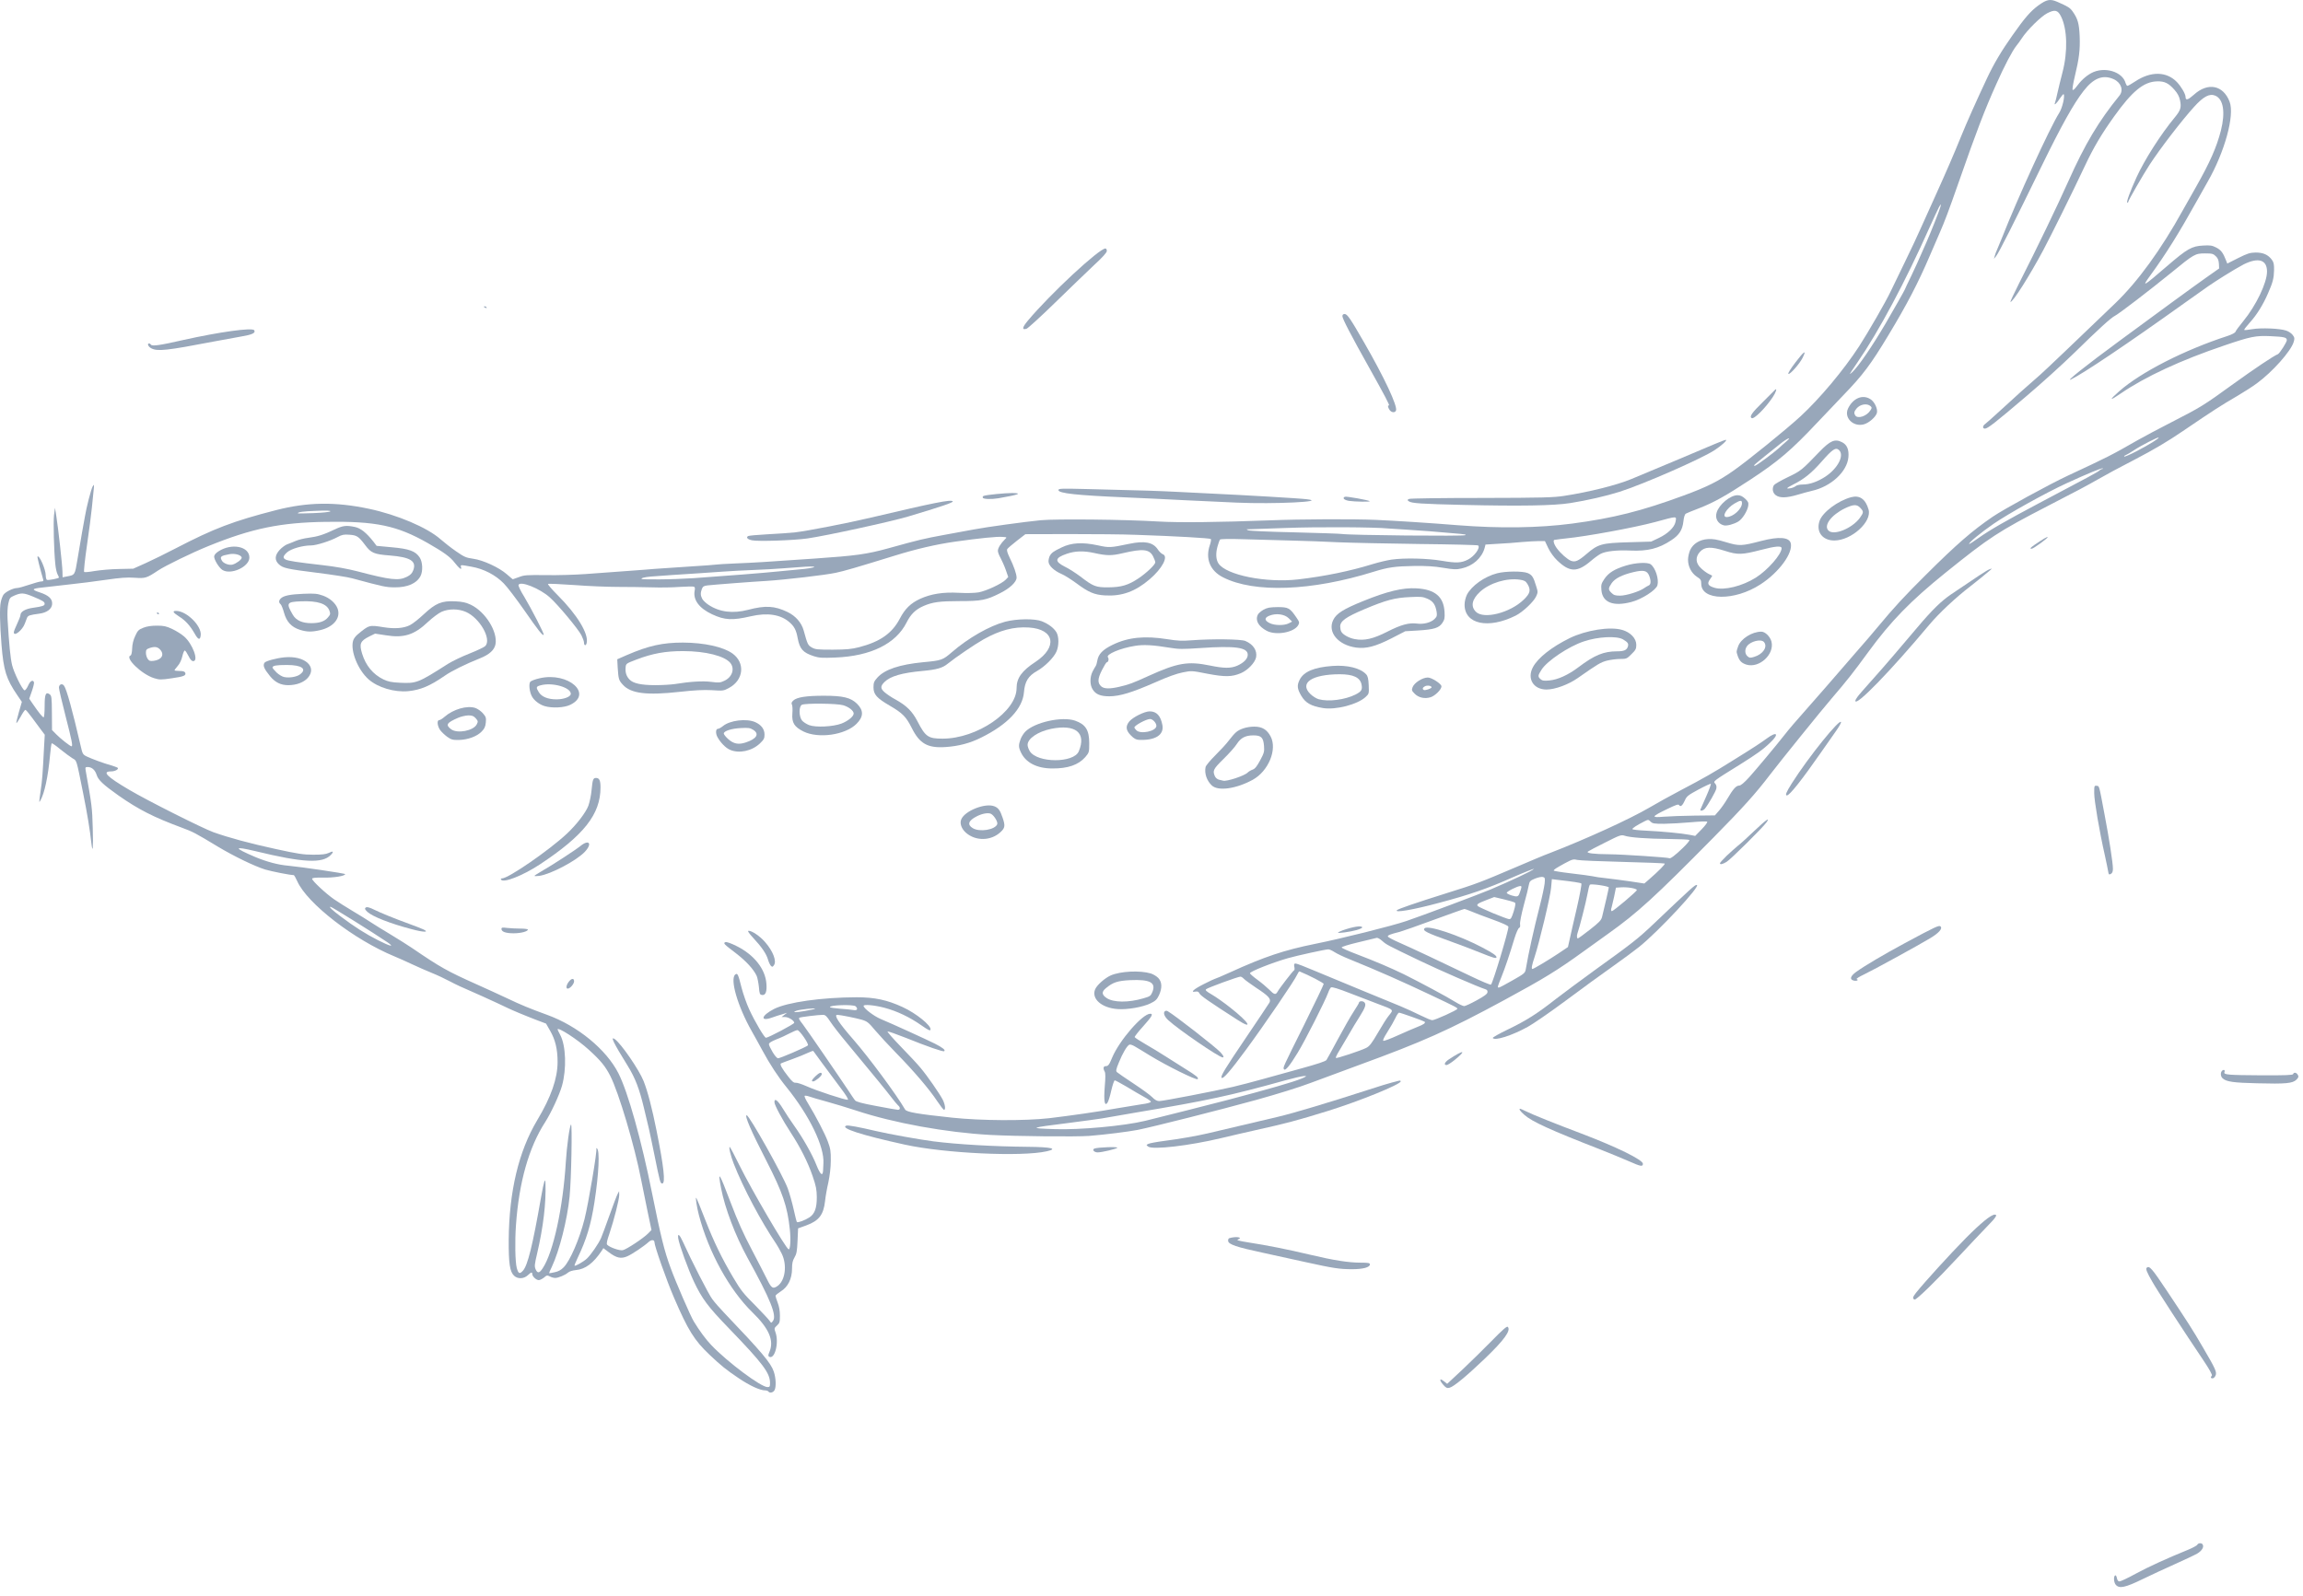 <?xml version="1.0" encoding="UTF-8"?> <svg xmlns="http://www.w3.org/2000/svg" width="189" height="131" viewBox="0 0 189 131" fill="none"> <path d="M0.06 49.443C0.096 49.228 0.204 48.95 0.276 48.833C0.448 48.583 1.062 48.278 1.406 48.269C1.532 48.269 1.975 48.143 2.399 48C2.824 47.857 3.267 47.731 3.384 47.731C3.538 47.731 3.583 47.695 3.547 47.579C3.294 46.709 3.041 45.715 3.077 45.688C3.221 45.536 3.754 46.736 3.754 47.238C3.754 47.4 3.8 47.57 3.845 47.597C3.944 47.66 4.838 47.48 4.838 47.408C4.838 47.382 4.784 47.256 4.712 47.122C4.649 46.987 4.567 46.629 4.54 46.315C4.423 45.177 4.369 42.91 4.432 42.3L4.513 41.682L4.622 42.372C4.775 43.313 5.118 46.387 5.127 46.943L5.136 47.391L5.453 47.328C6.166 47.194 6.139 47.238 6.365 45.876C6.473 45.195 6.645 44.218 6.735 43.699C6.835 43.179 6.934 42.596 6.97 42.399C7.088 41.655 7.476 40.159 7.603 39.935C7.729 39.729 7.738 39.747 7.684 40.248C7.657 40.544 7.593 41.189 7.539 41.682C7.494 42.175 7.313 43.546 7.142 44.729C6.97 45.912 6.862 46.907 6.907 46.952C6.943 46.987 7.332 46.952 7.783 46.871C8.226 46.799 9.111 46.718 9.761 46.709L10.936 46.683L11.975 46.217C12.544 45.957 13.646 45.419 14.414 45.016C17.557 43.385 19.111 42.785 22.679 41.87C25.245 41.216 27.512 41.18 30.267 41.763C32.598 42.256 35.064 43.304 36.148 44.263C36.446 44.523 37.015 44.971 37.431 45.258C38.09 45.715 38.244 45.786 38.831 45.867C39.644 45.975 40.963 46.584 41.604 47.149C41.857 47.373 42.074 47.552 42.083 47.552C42.092 47.552 42.318 47.471 42.589 47.373C43.022 47.202 43.239 47.194 44.802 47.211C45.75 47.229 47.214 47.184 48.063 47.122C48.903 47.059 50.448 46.943 51.495 46.871C52.534 46.799 53.537 46.718 53.709 46.701C53.88 46.683 55.082 46.602 56.373 46.521C57.665 46.441 58.767 46.36 58.822 46.342C58.876 46.324 59.571 46.288 60.357 46.252C61.902 46.19 62.787 46.136 66.897 45.849C70.258 45.616 71.125 45.5 72.913 45.007C75.497 44.29 75.777 44.227 77.511 43.905C78.451 43.734 79.535 43.537 79.905 43.465C80.926 43.268 84.133 42.829 85.416 42.704C86.698 42.587 92.308 42.641 95.081 42.811C96.788 42.91 99.95 42.874 104.25 42.713C106.743 42.614 111.097 42.596 112.922 42.677C114.404 42.74 117.475 42.937 119.652 43.116C123.085 43.385 126.264 43.34 129.01 42.982C132.398 42.533 134.719 41.951 138.17 40.678C140.076 39.98 141.043 39.496 142.262 38.635C143.464 37.793 146.553 35.284 147.737 34.2C149.335 32.73 151.305 30.382 152.578 28.419C153.337 27.245 154.764 24.763 155.153 23.939C155.343 23.544 155.885 22.424 156.354 21.456C156.824 20.488 157.411 19.252 157.637 18.723C157.872 18.194 158.405 17.012 158.82 16.098C159.742 14.063 160.356 12.638 160.952 11.169C161.386 10.093 162.235 8.194 163.066 6.428C163.626 5.236 164.258 4.17 165.153 2.906C166.164 1.464 166.643 0.917 167.276 0.451C167.971 -0.051 168.242 -0.105 168.829 0.146C169.724 0.54 169.886 0.639 170.103 0.953C170.519 1.544 170.627 1.938 170.672 2.969C170.717 4.071 170.627 4.815 170.266 6.303C170.13 6.858 170.058 7.342 170.094 7.378C170.13 7.414 170.248 7.324 170.356 7.181C170.762 6.625 171.151 6.267 171.612 6.007C172.678 5.424 174.204 5.873 174.448 6.84C174.484 6.948 174.547 7.046 174.593 7.046C174.647 7.046 174.927 6.885 175.225 6.688C176.517 5.828 177.808 5.855 178.658 6.742C179.019 7.127 179.362 7.719 179.362 7.961C179.362 8.265 179.561 8.211 180.049 7.772C181.196 6.733 182.452 6.984 182.976 8.346C183.409 9.466 182.569 12.495 181.169 14.932C180.988 15.255 180.6 15.936 180.311 16.456C178.811 19.153 177.781 20.802 176.481 22.595C175.731 23.625 175.848 23.562 177.836 21.851C179.498 20.417 179.877 20.202 180.808 20.157C181.395 20.121 181.539 20.148 181.892 20.327C182.28 20.533 182.443 20.748 182.695 21.403L182.786 21.636L183.671 21.188C184.448 20.802 184.638 20.739 185.116 20.73C185.731 20.73 186.128 20.901 186.444 21.322C186.598 21.528 186.634 21.698 186.625 22.191C186.607 22.854 186.526 23.177 186.128 24.082C185.722 25.023 185.189 25.874 184.638 26.475C184.358 26.788 184.15 27.057 184.177 27.084C184.195 27.111 184.493 27.084 184.836 27.021C185.559 26.896 187.104 26.959 187.619 27.138C187.817 27.201 188.052 27.362 188.152 27.496C188.314 27.711 188.323 27.783 188.233 28.079C188.007 28.832 186.48 30.543 185.216 31.466C184.882 31.717 184.168 32.174 183.635 32.488C182.199 33.33 181.774 33.599 179.136 35.391C177.872 36.252 176.761 36.906 175.252 37.694C173.626 38.537 173.174 38.788 172.136 39.37C171.16 39.926 170.482 40.284 168.116 41.503C163.969 43.645 163.301 44.084 159.651 47.023C156.788 49.335 155.171 50.993 153.301 53.556C152.118 55.178 151.549 55.904 150.338 57.311C149.534 58.243 146.101 62.491 145.261 63.593C144.087 65.134 143.066 66.272 140.627 68.746C135.776 73.665 134.376 74.938 132 76.632C131.513 76.981 130.6 77.635 129.968 78.092C127.827 79.643 126.707 80.333 123.446 82.098C118.848 84.589 116.77 85.512 111.522 87.43C110.203 87.914 108.433 88.568 107.574 88.891C106.671 89.24 104.81 89.814 103.103 90.289C100.122 91.113 94.584 92.511 93.365 92.753C92.561 92.906 90.718 93.138 89.39 93.246C88.297 93.327 83.446 93.282 81.26 93.165C77.656 92.968 73.338 92.189 70.24 91.158C69.571 90.934 68.487 90.611 67.846 90.432C67.195 90.253 66.536 90.065 66.382 90.002C66.22 89.948 66.066 89.93 66.03 89.957C66.003 89.993 66.111 90.253 66.292 90.54C66.988 91.687 67.701 93.067 67.936 93.703C68.153 94.285 68.189 94.501 68.18 95.271C68.18 95.836 68.099 96.499 67.981 97.064C67.864 97.556 67.746 98.246 67.71 98.596C67.584 99.725 67.213 100.209 66.166 100.594L65.497 100.836L65.452 101.858C65.416 102.718 65.371 102.942 65.199 103.229C65.046 103.489 65 103.713 65 104.143C65 104.968 64.666 105.649 64.079 106.007C63.844 106.159 63.645 106.321 63.645 106.374C63.645 106.428 63.727 106.688 63.826 106.948C63.943 107.244 64.007 107.629 64.007 108.005C64.007 108.525 63.98 108.615 63.763 108.812C63.537 109.018 63.528 109.054 63.636 109.35C63.952 110.21 63.582 111.653 63.112 111.366C63.031 111.312 63.04 111.223 63.148 110.972C63.537 110.04 63.121 109.063 61.739 107.719C59.869 105.899 58.153 102.79 57.358 99.752C57.187 99.098 57.051 98.237 57.141 98.336C57.177 98.372 57.521 99.205 57.9 100.191C58.587 101.939 59.228 103.274 60.167 104.86C60.818 105.953 60.971 106.15 62.055 107.235C62.561 107.755 63.049 108.274 63.139 108.4C63.293 108.624 63.293 108.624 63.428 108.445C63.772 108.005 63.239 106.688 61.342 103.247C60.339 101.41 59.499 99.205 59.174 97.53C58.885 96.006 59.02 96.23 59.978 98.757C60.538 100.236 61.017 101.302 61.685 102.566C62.191 103.534 62.76 104.636 62.95 105.021C63.311 105.756 63.428 105.828 63.808 105.568C64.44 105.129 64.612 103.856 64.16 102.924C64.025 102.647 63.817 102.279 63.709 102.118C62.462 100.281 60.998 97.53 60.213 95.522C59.96 94.868 59.788 94.151 59.887 94.151C59.914 94.151 60.276 94.823 60.682 95.657C61.703 97.718 64.485 102.476 64.72 102.557C64.856 102.602 64.91 101.768 64.82 100.926C64.621 99.035 64.232 97.897 62.904 95.307C61.649 92.87 61.08 91.552 61.279 91.552C61.486 91.552 64.242 96.454 64.648 97.556C64.802 97.978 65.018 98.757 65.136 99.286C65.253 99.824 65.371 100.281 65.398 100.317C65.479 100.388 66.057 100.173 66.418 99.94C66.861 99.653 67.033 99.178 67.033 98.273C67.024 97.637 66.969 97.359 66.689 96.544C66.301 95.406 65.678 94.178 64.901 92.986C64.214 91.938 63.555 90.71 63.555 90.477C63.555 90.109 63.826 90.316 64.242 90.997C64.467 91.373 64.892 92.009 65.172 92.404C65.885 93.398 66.662 94.769 67.006 95.648C67.322 96.436 67.521 96.598 67.548 96.078C67.557 95.908 67.566 95.648 67.575 95.504C67.665 94.115 66.427 91.57 64.54 89.24C63.862 88.407 63.185 87.376 62.561 86.22C62.353 85.826 61.956 85.118 61.685 84.634C60.538 82.609 59.887 80.368 60.339 80.001C60.52 79.849 60.583 79.965 60.854 81.067C60.989 81.587 61.27 82.394 61.486 82.86C61.956 83.881 62.733 85.19 62.859 85.19C63.049 85.19 65.181 84.061 65.181 83.962C65.181 83.783 64.72 83.487 64.422 83.487H64.142L64.368 83.308L64.594 83.138L64.187 83.263C63.961 83.326 63.6 83.442 63.383 83.523C62.344 83.899 62.453 83.371 63.528 82.824C64.63 82.268 67.439 81.874 70.303 81.865C71.784 81.865 72.823 82.089 74.079 82.672C75.19 83.182 76.436 84.195 76.364 84.518C76.346 84.643 76.202 84.58 75.614 84.168C74.657 83.496 73.618 83.003 72.579 82.725C71.757 82.51 70.872 82.43 70.872 82.573C70.872 82.77 71.703 83.406 72.272 83.648C73.257 84.061 76.003 85.315 76.707 85.665C77.349 85.987 77.629 86.211 77.484 86.292C77.394 86.355 76.12 85.916 74.323 85.19C73.564 84.894 72.895 84.652 72.841 84.67C72.787 84.688 73.275 85.243 73.916 85.907C74.567 86.57 75.298 87.358 75.542 87.654C76.102 88.317 77.105 89.769 77.367 90.271C77.566 90.665 77.62 91.104 77.475 91.104C77.421 91.104 77.168 90.773 76.897 90.369C76.292 89.446 74.982 87.905 73.546 86.444C72.941 85.826 72.173 84.993 71.829 84.589C71.269 83.917 71.161 83.837 70.7 83.702C70.231 83.568 68.984 83.317 68.722 83.308C68.397 83.299 68.83 83.962 70.059 85.369C71.287 86.776 73.573 89.859 74.278 91.077C74.395 91.292 75.298 91.445 78.144 91.749C80.51 92 84.097 92.018 86.093 91.794C87.819 91.588 90.158 91.257 91.73 90.97C92.407 90.853 93.293 90.71 93.699 90.647C94.142 90.594 94.449 90.504 94.449 90.441C94.449 90.387 94.196 90.208 93.88 90.038C93.573 89.868 92.931 89.5 92.453 89.204C91.965 88.918 91.531 88.685 91.486 88.685C91.432 88.685 91.305 89.061 91.197 89.527C91.098 89.984 90.953 90.441 90.881 90.531C90.646 90.853 90.574 90.352 90.664 89.195C90.727 88.47 90.727 88.102 90.664 87.977C90.51 87.708 90.546 87.52 90.736 87.52C90.944 87.52 91.025 87.421 91.278 86.803C91.865 85.405 93.762 83.218 94.395 83.218C94.666 83.218 94.539 83.442 93.817 84.249C93.419 84.688 93.103 85.091 93.121 85.136C93.139 85.19 93.537 85.441 93.997 85.71C94.467 85.978 95.235 86.444 95.705 86.749C96.183 87.054 96.879 87.493 97.249 87.726C98.189 88.308 98.397 88.479 98.288 88.586C98.18 88.694 95.786 87.511 94.386 86.659C93.853 86.328 93.275 85.978 93.112 85.889C92.949 85.79 92.76 85.727 92.687 85.754C92.498 85.835 92.127 86.453 91.82 87.224C91.585 87.788 91.567 87.923 91.667 88.013C91.73 88.075 92.344 88.496 93.022 88.945C93.699 89.393 94.395 89.894 94.566 90.074C94.774 90.289 94.955 90.387 95.135 90.387C95.452 90.387 99.715 89.563 101.179 89.222C101.775 89.079 102.868 88.801 103.618 88.586C104.358 88.38 105.822 87.977 106.852 87.69C108.089 87.349 108.776 87.125 108.857 87.018C108.92 86.928 109.345 86.149 109.806 85.288C110.275 84.419 110.844 83.415 111.088 83.048C111.323 82.681 111.522 82.358 111.522 82.322C111.522 82.17 111.829 82.143 111.965 82.277C112.136 82.448 112.055 82.698 111.576 83.46C111.386 83.747 110.944 84.482 110.591 85.1C110.23 85.719 109.86 86.346 109.76 86.507C109.67 86.668 109.607 86.821 109.634 86.848C109.697 86.901 111.657 86.256 112.118 86.023C112.389 85.889 112.57 85.656 113.076 84.787C113.419 84.195 113.816 83.559 113.97 83.379C114.385 82.86 114.44 82.922 113.012 82.385C112.66 82.25 111.694 81.883 110.862 81.56C109.806 81.148 109.309 80.996 109.227 81.058C109.173 81.103 109.065 81.291 109.002 81.48C108.749 82.179 107.087 85.459 106.508 86.4C105.84 87.502 105.47 87.941 105.37 87.771C105.28 87.627 105.253 87.69 107.041 84.097C107.918 82.331 108.631 80.835 108.631 80.772C108.631 80.682 107.439 80.064 106.644 79.741C106.608 79.732 106.526 79.849 106.454 80.01C106.283 80.431 103.735 84.168 102.254 86.175C100.971 87.914 100.384 88.595 100.257 88.479C100.14 88.362 100.519 87.744 102.29 85.127C103.265 83.684 104.115 82.412 104.178 82.304C104.34 82.008 104.115 81.757 103.112 81.103C102.633 80.781 102.163 80.44 102.082 80.351C101.992 80.252 101.865 80.171 101.802 80.171C101.603 80.171 99.11 81.085 98.984 81.202C98.893 81.283 98.984 81.372 99.462 81.65C99.788 81.838 100.474 82.322 100.98 82.725C102.525 83.944 102.895 84.58 101.558 83.72C99.237 82.233 98.523 81.731 98.442 81.56C98.369 81.408 98.288 81.372 98.116 81.399C97.638 81.489 97.972 81.193 98.812 80.772C99.273 80.539 99.67 80.351 99.706 80.351C99.743 80.351 100.293 80.118 100.926 79.831C103.771 78.531 105.397 77.994 107.918 77.483C110.068 77.053 114.25 76.004 115.406 75.61C116.707 75.171 121.468 73.379 122.317 73.02C124.105 72.258 125.722 71.497 125.876 71.335C125.957 71.264 125.054 71.622 124.132 72.025C122.1 72.931 120.637 73.441 118.071 74.122C115.975 74.687 114.385 74.956 114.647 74.714C114.765 74.606 116.138 74.131 118.73 73.316C121.151 72.563 121.513 72.42 124.412 71.183C125.515 70.708 126.77 70.179 127.213 70.018C130.14 68.889 133.762 67.231 135.37 66.29C135.957 65.941 137.122 65.296 137.962 64.856C139.805 63.889 140.636 63.414 142.28 62.383C144.042 61.29 144.466 61.003 144.999 60.618C145.839 59.999 146.038 60.241 145.279 60.958C144.719 61.505 144.168 61.899 142.822 62.742C140.573 64.139 140.582 64.13 140.754 64.319C140.853 64.426 140.889 64.57 140.853 64.74C140.799 64.991 140.185 66.057 139.905 66.398C139.751 66.568 139.48 66.604 139.552 66.442C139.579 66.38 139.796 65.896 140.031 65.358C140.266 64.829 140.429 64.372 140.401 64.346C140.374 64.319 139.923 64.525 139.39 64.812C138.541 65.269 138.414 65.367 138.27 65.708C138.08 66.129 137.917 66.272 137.8 66.093C137.746 65.994 137.538 66.066 136.815 66.416C135.505 67.052 135.478 67.132 136.544 67.043C137.014 67.007 138.152 66.962 139.074 66.953L140.736 66.935L141.079 66.541C141.26 66.335 141.567 65.896 141.756 65.573C142.217 64.785 142.479 64.489 142.723 64.489C142.859 64.489 143.13 64.265 143.554 63.799C144.042 63.261 145.776 61.191 146.418 60.367C146.824 59.847 147.429 59.139 148.017 58.485C148.396 58.064 149.209 57.132 149.832 56.415C150.446 55.698 151.54 54.434 152.262 53.61C152.985 52.785 153.807 51.836 154.087 51.486C155.424 49.873 156.327 48.896 158.044 47.194C160.582 44.666 161.847 43.573 163.536 42.417C164.412 41.817 168.215 39.738 169.697 39.048C172.967 37.524 173.256 37.381 175.478 36.108C175.902 35.866 177.095 35.23 178.143 34.692C180.609 33.429 180.835 33.294 183.292 31.511C185.008 30.274 186.58 29.217 186.941 29.073C187.077 29.02 187.673 28.088 187.673 27.927C187.673 27.694 187.474 27.649 186.318 27.595C185.116 27.541 184.701 27.622 182.524 28.366C178.974 29.566 176.056 30.92 174.042 32.3C173.111 32.945 173.057 32.873 173.915 32.12C175.695 30.552 179.254 28.733 182.813 27.577C183.183 27.451 183.436 27.317 183.463 27.227C183.49 27.138 183.779 26.753 184.096 26.367C185.153 25.077 186.047 23.213 186.047 22.29C186.047 21.322 185.342 21.107 184.141 21.698C183.798 21.878 183.057 22.308 182.497 22.666C181.368 23.383 181.304 23.428 179.245 24.898C174.575 28.24 170.952 30.669 169.968 31.144C169.435 31.404 171.133 30.041 173.978 27.953C177.004 25.722 179.995 23.535 181.024 22.809L182.117 22.039L182.099 21.654C182.081 21.367 182.018 21.197 181.846 21.035C181.639 20.829 181.539 20.802 180.961 20.802C180.148 20.802 180.067 20.847 178.152 22.415C176.39 23.849 173.942 25.722 173.59 25.91C173.247 26.08 172.298 26.941 170.193 29.002C169.245 29.925 167.474 31.529 166.255 32.559C163.716 34.719 163.12 35.185 162.894 35.185C162.687 35.185 162.696 34.952 162.922 34.8C163.012 34.737 163.572 34.235 164.159 33.698C165.171 32.757 166.553 31.52 167.438 30.758C167.79 30.454 170.6 27.774 173.608 24.88C175.451 23.105 177.348 20.497 179.136 17.262C179.398 16.796 179.886 15.927 180.22 15.345C181.377 13.302 181.91 12.083 182.262 10.721C182.641 9.215 182.47 8.131 181.801 7.853C181.331 7.656 180.835 7.916 180.058 8.776C179.028 9.914 177.294 12.172 176.426 13.499C175.893 14.314 174.665 16.447 174.665 16.555C174.665 16.599 174.629 16.635 174.584 16.635C174.475 16.635 174.809 15.712 175.342 14.547C176.002 13.104 177.321 11.034 178.477 9.636C178.956 9.054 179.028 8.821 178.911 8.247C178.838 7.907 178.712 7.665 178.441 7.36C177.962 6.822 177.637 6.661 177.023 6.679C175.93 6.706 174.99 7.477 173.509 9.547C172.497 10.954 171.81 12.11 171.133 13.552C170.058 15.838 168.342 19.297 167.691 20.524C166.544 22.666 165.198 24.79 164.99 24.79C164.954 24.79 165.279 24.091 165.704 23.249C167.185 20.336 168.838 16.904 169.76 14.843C171.106 11.832 172.226 9.95 173.933 7.853C174.294 7.414 174.078 6.778 173.463 6.5C172.587 6.106 171.819 6.401 170.997 7.459C170.166 8.525 169.173 10.308 167.519 13.696C165.315 18.221 164.042 20.748 163.816 21.026L163.635 21.25L163.698 21.026C163.725 20.901 163.825 20.641 163.915 20.444C163.996 20.247 164.168 19.843 164.286 19.548C165.568 16.286 168.224 10.479 168.992 9.269C169.245 8.875 169.471 7.916 169.362 7.736C169.335 7.701 169.209 7.844 169.064 8.059C168.784 8.498 168.531 8.722 168.649 8.427C168.685 8.337 168.775 7.978 168.847 7.638C168.92 7.297 169.109 6.536 169.263 5.935C169.706 4.233 169.66 2.378 169.136 1.338C168.874 0.818 168.631 0.765 168.007 1.087C167.501 1.347 166.354 2.476 165.921 3.148C165.785 3.345 165.595 3.623 165.478 3.758C165.153 4.161 164.502 5.389 163.843 6.876C162.876 9.027 162.235 10.694 160.754 14.932C159.895 17.388 159.597 18.168 159.191 19.099C159.019 19.494 158.658 20.345 158.378 20.981C157.42 23.222 156.508 24.978 154.972 27.523C153.536 29.907 152.876 30.794 151.269 32.452C150.745 32.999 149.787 34.002 149.146 34.683C147.023 36.942 145.957 37.856 143.681 39.352C141.612 40.714 140.627 41.261 139.426 41.727C138.911 41.924 138.423 42.121 138.351 42.166C138.27 42.211 138.188 42.444 138.152 42.802C138.071 43.51 137.809 43.923 137.149 44.353C136.12 45.034 135.216 45.258 133.789 45.195C132.714 45.141 131.784 45.249 131.377 45.455C131.215 45.536 130.853 45.795 130.582 46.029C129.444 47.005 128.821 46.996 127.782 45.993C127.52 45.742 127.222 45.33 127.059 44.989L126.788 44.415H126.318C126.057 44.415 125.415 44.451 124.891 44.496C124.367 44.55 123.482 44.613 122.931 44.639L121.91 44.702L121.838 44.989C121.603 45.813 120.871 46.468 119.941 46.665C119.516 46.763 119.3 46.754 118.441 46.611C117.71 46.486 117.068 46.45 116.084 46.459C114.476 46.486 113.916 46.566 112.732 46.934C107.647 48.52 102.931 48.699 100.366 47.391C99.309 46.853 98.902 45.867 99.291 44.738C99.372 44.505 99.408 44.281 99.363 44.245C99.273 44.173 96.463 44.012 93.275 43.905C92.209 43.86 89.716 43.842 87.746 43.842L84.151 43.851L83.455 44.389C83.076 44.684 82.724 44.989 82.669 45.061C82.606 45.168 82.66 45.356 82.859 45.778C83.202 46.468 83.428 47.122 83.428 47.417C83.428 47.776 82.868 48.305 82.046 48.708C80.935 49.264 80.547 49.344 78.758 49.344C77.114 49.344 76.527 49.425 75.786 49.748C75.136 50.034 74.747 50.411 74.395 51.11C73.519 52.848 71.459 53.861 68.559 53.977C67.484 54.022 67.213 54.004 66.798 53.87C65.895 53.574 65.633 53.287 65.461 52.373C65.344 51.728 65.181 51.414 64.784 51.074C64.061 50.438 62.968 50.276 61.613 50.59C60.104 50.939 59.481 50.912 58.442 50.428C57.385 49.936 56.87 49.246 57.006 48.502C57.051 48.296 57.033 48.188 56.943 48.161C56.879 48.134 56.355 48.143 55.786 48.179C55.217 48.224 54.178 48.242 53.483 48.215C52.787 48.197 51.55 48.179 50.728 48.179C49.906 48.179 48.289 48.117 47.141 48.027C45.985 47.946 45.01 47.901 44.973 47.937C44.946 47.973 45.281 48.376 45.741 48.833C47.376 50.464 48.334 52.05 48.144 52.794C48.081 53.045 47.927 53.009 47.927 52.741C47.927 52.642 47.828 52.373 47.711 52.14C47.44 51.62 45.786 49.631 45.118 49.039C44.305 48.305 42.688 47.66 42.553 48.018C42.525 48.09 42.733 48.529 43.022 48.986C43.591 49.936 44.684 52.05 44.621 52.113C44.531 52.203 44.16 51.728 43.04 50.115C42.381 49.174 41.622 48.17 41.342 47.892C40.673 47.202 39.689 46.692 38.695 46.521C37.756 46.351 37.783 46.351 37.837 46.566C37.909 46.835 37.702 46.683 37.313 46.19C36.961 45.724 36.419 45.33 35.1 44.577C32.58 43.143 30.845 42.776 26.744 42.838C23.031 42.892 20.692 43.367 17.097 44.828C15.769 45.365 13.574 46.432 12.968 46.835C12.029 47.462 11.93 47.489 11.035 47.426C10.412 47.382 9.879 47.426 8.687 47.597C7.837 47.722 6.428 47.901 5.561 47.991C4.694 48.09 3.736 48.197 3.438 48.233C2.598 48.323 2.571 48.403 3.257 48.627C4.016 48.878 4.314 49.165 4.278 49.604C4.242 49.998 3.845 50.294 3.23 50.375C2.426 50.482 2.3 50.527 2.219 50.715C2.183 50.823 2.101 51.038 2.038 51.19C1.839 51.737 1.135 52.292 1.135 51.907C1.135 51.836 1.252 51.522 1.406 51.208C1.55 50.904 1.677 50.581 1.677 50.5C1.677 50.214 2.074 49.98 2.725 49.891C3.492 49.783 3.664 49.721 3.664 49.568C3.664 49.398 3.51 49.308 2.716 48.977C1.939 48.654 1.74 48.645 1.162 48.896C0.818 49.048 0.782 49.093 0.683 49.541C0.62 49.828 0.593 50.339 0.62 50.823C0.746 52.92 0.855 54.013 0.99 54.587C1.144 55.223 1.821 56.603 2.011 56.666C2.065 56.684 2.201 56.522 2.3 56.298C2.472 55.895 2.697 55.77 2.788 56.002C2.815 56.065 2.734 56.397 2.616 56.737L2.399 57.356L2.643 57.714C3.194 58.521 3.519 58.924 3.592 58.879C3.628 58.852 3.664 58.44 3.664 57.956C3.664 56.988 3.754 56.764 4.08 56.997C4.233 57.114 4.251 57.257 4.26 58.53L4.269 59.928L4.622 60.286C4.974 60.645 5.76 61.263 5.868 61.263C5.995 61.263 5.895 60.788 5.38 58.781C5.082 57.616 4.838 56.576 4.838 56.451C4.838 56.173 5.1 56.074 5.254 56.289C5.471 56.585 5.94 58.297 6.618 61.218C6.771 61.899 6.799 61.944 7.133 62.105C7.548 62.302 8.515 62.661 9.102 62.822C9.328 62.894 9.572 62.974 9.635 63.01C9.807 63.118 9.463 63.324 9.12 63.324C8.343 63.324 8.75 63.745 10.593 64.829C12.038 65.69 16.618 67.993 17.512 68.315C18.795 68.772 20.556 69.247 22.625 69.695C24.432 70.09 24.901 70.162 25.705 70.162C26.428 70.162 26.735 70.126 26.97 70.018C27.349 69.83 27.422 69.893 27.151 70.179C26.473 70.896 24.892 70.825 20.981 69.875C19.147 69.436 19.138 69.579 20.945 70.35C21.893 70.744 22.815 70.995 23.673 71.067C24.712 71.165 28.325 71.694 28.325 71.757C28.325 71.909 27.395 72.061 26.536 72.043C25.841 72.034 25.615 72.061 25.615 72.142C25.615 72.303 26.726 73.343 27.422 73.827C27.747 74.051 28.433 74.481 28.957 74.794C29.472 75.099 30.123 75.502 30.403 75.691C30.674 75.87 31.423 76.336 32.056 76.712C32.688 77.098 33.483 77.591 33.817 77.823C36.157 79.419 36.699 79.723 39.165 80.826C39.888 81.148 40.999 81.659 41.649 81.964C42.697 82.466 43.492 82.797 44.901 83.308C47.403 84.213 49.761 86.149 50.755 88.111C51.541 89.662 52.643 93.596 53.519 97.978C54.233 101.508 54.513 102.673 55.028 104.062C55.452 105.236 56.672 108.041 56.934 108.471C57.421 109.269 57.927 109.95 58.379 110.425C59.725 111.832 62.453 113.866 62.986 113.866C63.166 113.866 63.194 113.821 63.194 113.535C63.194 112.701 62.615 111.939 59.77 108.991C58.099 107.262 57.611 106.607 56.952 105.218C56.473 104.197 55.732 102.163 55.66 101.652C55.597 101.186 55.768 101.329 56.057 101.965C56.708 103.417 58.162 106.267 58.46 106.652C58.641 106.903 59.084 107.405 59.436 107.772C62.516 110.999 63.266 111.886 63.501 112.594C63.681 113.113 63.709 113.857 63.564 114.117C63.456 114.323 63.157 114.386 63.058 114.225C63.031 114.18 62.904 114.135 62.787 114.135C62.372 114.135 61.532 113.75 60.628 113.14C59.589 112.441 59.183 112.11 58.243 111.223C56.979 110.031 56.464 109.197 55.307 106.509C54.702 105.102 53.709 102.288 53.709 101.974C53.709 101.759 53.456 101.75 53.239 101.948C52.859 102.297 51.902 102.942 51.477 103.13C50.962 103.354 50.592 103.274 49.942 102.781L49.517 102.458L49.382 102.673C48.695 103.695 48.045 104.188 47.259 104.26C46.988 104.286 46.726 104.367 46.617 104.466C46.383 104.672 45.822 104.905 45.561 104.905C45.443 104.905 45.244 104.851 45.118 104.779C44.91 104.672 44.865 104.681 44.639 104.878C44.504 104.985 44.314 105.084 44.215 105.084C44.007 105.084 43.682 104.779 43.682 104.591C43.682 104.403 43.591 104.421 43.32 104.681C42.995 104.985 42.498 105.012 42.191 104.726C41.839 104.394 41.739 103.731 41.748 101.768C41.785 97.789 42.562 94.519 44.088 91.956C45.235 90.038 45.759 88.523 45.759 87.17C45.759 86.122 45.57 85.351 45.154 84.625L44.811 84.025L43.953 83.702C43.483 83.514 42.878 83.281 42.616 83.165C42.354 83.048 42.128 82.949 42.11 82.949C42.092 82.949 41.496 82.672 40.782 82.331C40.068 81.999 39.075 81.551 38.578 81.336C38.081 81.13 37.349 80.79 36.952 80.575C36.554 80.36 35.886 80.046 35.461 79.876C35.037 79.705 34.305 79.383 33.826 79.159C33.356 78.935 32.706 78.648 32.381 78.513C29.057 77.142 25.209 74.167 24.395 72.339C24.269 72.061 24.142 71.837 24.106 71.837C23.808 71.837 22.282 71.533 21.767 71.38C20.89 71.111 19.174 70.278 17.892 69.507C15.995 68.36 15.832 68.28 14.911 67.939C12.598 67.079 11.379 66.46 9.716 65.296C8.461 64.408 8.054 64.023 7.928 63.602C7.801 63.199 7.53 62.965 7.196 62.965C7.006 62.965 6.988 62.992 7.033 63.261C7.539 66.093 7.566 66.299 7.612 67.984C7.657 69.633 7.612 70.171 7.494 69.185C7.386 68.145 7.16 66.792 6.826 65.125C6.248 62.249 6.311 62.464 5.949 62.249C5.769 62.141 5.326 61.809 4.956 61.514C4.594 61.209 4.269 60.985 4.242 61.021C4.215 61.048 4.152 61.487 4.107 61.998C3.944 63.781 3.646 65.143 3.312 65.717C3.194 65.923 3.194 65.923 3.339 64.883C3.465 64.05 3.501 63.584 3.619 61.254L3.673 60.313L3.375 59.919C3.212 59.704 2.869 59.246 2.625 58.906C2.372 58.556 2.128 58.27 2.083 58.27C2.029 58.279 1.857 58.53 1.695 58.834C1.523 59.139 1.37 59.372 1.342 59.354C1.324 59.327 1.415 58.924 1.55 58.458L1.794 57.616L1.433 57.087C0.511 55.743 0.295 55.044 0.123 52.929C-0.013 51.199 -0.04 49.9 0.06 49.443ZM25.723 42.121C26.437 42.094 27.051 42.032 27.105 41.978C27.169 41.915 26.816 41.897 25.976 41.933C24.892 41.969 24.441 42.032 24.441 42.139C24.441 42.157 25.019 42.148 25.723 42.121ZM27.964 75.234C29.12 76.103 29.996 76.659 31.035 77.187C32.038 77.698 32.426 77.779 31.794 77.349C30.574 76.524 27.223 74.436 27.123 74.436C26.97 74.436 27.268 74.714 27.964 75.234ZM42.408 104.08C42.543 104.564 42.643 104.609 42.914 104.313C43.302 103.892 43.709 102.261 44.404 98.273C44.639 96.956 44.748 96.615 44.766 97.153C44.82 98.766 44.585 100.729 44.079 102.906C43.871 103.776 43.853 103.955 43.953 104.188C44.106 104.546 44.269 104.528 44.54 104.107C45.407 102.808 46.211 99.116 46.437 95.361C46.518 94.079 46.744 92.422 46.861 92.314C46.97 92.207 46.889 96.804 46.744 98.229C46.554 100.128 45.913 102.664 45.281 104.009C45.145 104.277 45.055 104.502 45.064 104.51C45.073 104.528 45.281 104.493 45.515 104.439C45.822 104.376 46.039 104.26 46.265 104.027C46.789 103.489 47.557 101.715 47.972 100.066C48.289 98.802 49.029 94.429 48.939 94.294C48.912 94.25 48.939 94.241 48.984 94.268C49.237 94.42 49.147 96.338 48.785 98.686C48.496 100.55 48.126 101.759 47.394 103.283C47.241 103.605 47.132 103.883 47.15 103.901C47.214 103.955 47.882 103.579 48.162 103.319C48.496 103.005 49.12 102.1 49.328 101.625C49.409 101.437 49.725 100.594 50.023 99.752C50.321 98.919 50.619 98.13 50.691 98.004L50.809 97.781L50.818 98.094C50.818 98.471 50.384 100.164 50.014 101.266C49.815 101.831 49.761 102.1 49.824 102.172C50.005 102.387 50.836 102.682 51.107 102.629C51.414 102.566 52.823 101.634 53.203 101.24L53.465 100.971L53.13 99.376C52.95 98.497 52.724 97.359 52.616 96.84C52.083 94.07 50.773 89.67 50.086 88.326C49.68 87.529 49.3 87.063 48.334 86.184C47.394 85.324 45.759 84.267 45.759 84.509C45.759 84.536 45.859 84.733 45.976 84.957C46.446 85.835 46.509 87.744 46.121 89.133C45.904 89.894 45.226 91.355 44.739 92.117C43.402 94.178 42.589 97.064 42.345 100.559C42.245 101.912 42.282 103.596 42.408 104.08ZM54.133 47.561C54.919 47.561 56.166 47.507 56.916 47.462C59.391 47.292 62.868 47.014 63.69 46.925C64.133 46.88 64.982 46.799 65.578 46.745C66.915 46.629 67.322 46.45 66.084 46.521C65.615 46.548 64.774 46.611 64.232 46.656C63.681 46.701 62.606 46.763 61.839 46.79C61.071 46.817 59.933 46.88 59.309 46.925C58.686 46.969 57.81 47.032 57.367 47.059C56.22 47.131 54.025 47.274 53.429 47.328C52.896 47.373 52.589 47.453 52.661 47.534C52.688 47.552 53.347 47.57 54.133 47.561ZM57.629 49.156C57.701 49.29 57.936 49.514 58.144 49.649C59.047 50.249 60.14 50.384 61.387 50.061C62.823 49.685 63.564 49.73 64.63 50.24C65.298 50.563 65.777 51.11 65.958 51.764C66.274 52.911 66.301 52.965 66.626 53.153C66.906 53.314 67.096 53.332 68.343 53.332C69.499 53.323 69.878 53.287 70.511 53.126C72.236 52.678 73.212 51.988 73.844 50.787C74.269 49.971 74.738 49.514 75.515 49.156C76.4 48.753 77.403 48.591 78.686 48.663C79.345 48.699 79.978 48.681 80.312 48.627C80.944 48.511 82.227 47.91 82.534 47.588L82.742 47.364L82.534 46.763C82.416 46.432 82.218 46.002 82.109 45.795C81.992 45.598 81.893 45.33 81.893 45.213C81.893 44.989 82.127 44.613 82.471 44.272C82.651 44.102 82.642 44.102 82.29 44.075C81.847 44.03 80.384 44.182 78.406 44.46C76.825 44.684 75.208 45.061 73.446 45.607C70.222 46.602 69.3 46.871 68.578 47.023C67.755 47.202 64.449 47.588 62.923 47.686C61.766 47.749 58.541 48 58.072 48.054C57.765 48.09 57.683 48.143 57.602 48.34C57.475 48.69 57.485 48.869 57.629 49.156ZM63.401 86.355C63.555 86.624 63.754 86.857 63.835 86.874C63.971 86.901 66.129 85.969 66.301 85.817C66.409 85.71 65.624 84.571 65.443 84.562C65.371 84.562 65.082 84.679 64.811 84.822C64.54 84.966 64.052 85.199 63.709 85.324C63.293 85.494 63.103 85.611 63.103 85.719C63.103 85.799 63.239 86.086 63.401 86.355ZM64.684 88.371C65 88.783 65.145 88.9 65.298 88.882C65.407 88.864 65.804 88.998 66.175 89.16C66.969 89.527 69.391 90.316 69.571 90.28C69.662 90.262 69.445 89.912 68.921 89.222C68.496 88.658 67.837 87.771 67.457 87.251C67.078 86.731 66.762 86.292 66.744 86.274C66.726 86.247 66.518 86.328 66.283 86.435C66.048 86.552 65.479 86.776 65.018 86.946C64.558 87.108 64.142 87.269 64.088 87.296C63.98 87.367 64.169 87.717 64.684 88.371ZM66.039 82.994C66.482 82.922 66.861 82.833 66.888 82.806C66.96 82.725 65.633 82.869 65.371 82.967C64.955 83.12 65.253 83.129 66.039 82.994ZM65.904 84.114C66.166 84.446 69.011 88.595 69.662 89.581C69.869 89.903 70.095 90.235 70.167 90.325C70.258 90.441 70.7 90.567 71.911 90.791C72.805 90.961 73.609 91.104 73.69 91.104C73.898 91.104 73.898 90.898 73.699 90.737C73.618 90.665 73.356 90.352 73.112 90.029C72.697 89.482 71.884 88.496 69.49 85.602C68.948 84.957 68.343 84.177 68.144 83.872C67.846 83.415 67.728 83.308 67.539 83.308C67.168 83.308 65.705 83.487 65.615 83.541C65.524 83.595 65.569 83.684 65.904 84.114ZM68.948 82.806C69.381 82.833 69.878 82.887 70.032 82.913C70.348 82.976 70.438 82.824 70.222 82.609C70.05 82.439 68.008 82.501 68.117 82.681C68.135 82.716 68.514 82.77 68.948 82.806ZM86.563 92.69C88.604 92.762 92.236 92.43 93.979 92.009C94.774 91.821 99.896 90.522 100.772 90.289C104.069 89.419 106.12 88.828 106.816 88.541C107.647 88.201 106.978 88.272 105.479 88.685C100.98 89.939 99.092 90.343 93.275 91.319C91.956 91.543 90.673 91.767 90.429 91.812C90.176 91.857 88.957 92.018 87.719 92.18C84.44 92.592 84.377 92.619 86.563 92.69ZM99.995 46.252C100.628 47.211 103.898 47.866 106.554 47.561C108.704 47.31 110.799 46.88 112.651 46.306C113.148 46.154 113.834 45.993 114.187 45.939C115.271 45.786 117.141 45.831 118.342 46.037C119.507 46.235 119.923 46.217 120.465 45.939C120.998 45.67 121.513 44.962 121.305 44.774C121.269 44.738 119.101 44.684 116.49 44.657C113.88 44.621 110.872 44.559 109.806 44.514C108.74 44.46 107.114 44.398 106.192 44.38C105.271 44.353 103.545 44.308 102.344 44.272C100.872 44.227 100.149 44.236 100.113 44.299C100.077 44.353 99.986 44.613 99.914 44.873C99.76 45.428 99.788 45.939 99.995 46.252ZM106.21 43.699C108.207 43.752 109.968 43.806 110.113 43.833C110.817 43.941 120.158 44.03 120.257 43.931C120.311 43.878 120.284 43.869 119.833 43.824C118.089 43.663 116.228 43.519 115.361 43.474C114.765 43.439 114.133 43.403 113.961 43.385C112.859 43.268 108.125 43.242 105.56 43.34C103.943 43.403 102.543 43.448 102.443 43.448C102.281 43.439 102.272 43.448 102.425 43.528C102.516 43.582 104.133 43.654 106.21 43.699ZM103.184 80.422C103.527 80.673 103.961 81.041 104.16 81.238C104.566 81.659 104.693 81.686 104.846 81.408C104.991 81.139 106.111 79.687 106.201 79.652C106.246 79.634 106.255 79.499 106.219 79.356C106.183 79.15 106.201 79.096 106.337 79.096C106.427 79.096 107.15 79.374 107.945 79.714C108.749 80.055 110.456 80.763 111.748 81.291C113.04 81.82 114.485 82.421 114.955 82.609C115.424 82.806 116.165 83.147 116.599 83.362C117.032 83.577 117.457 83.756 117.547 83.747C117.782 83.738 119.589 82.922 119.598 82.815C119.607 82.725 119.498 82.663 117.448 81.695C115.045 80.557 113.184 79.732 110.718 78.729C110.248 78.54 109.706 78.281 109.517 78.155C109.327 78.03 109.101 77.931 109.011 77.931C108.776 77.931 106.445 78.442 105.695 78.657C104.413 79.024 102.579 79.75 102.579 79.894C102.579 79.938 102.85 80.18 103.184 80.422ZM111.35 78.334C112.877 78.917 114.078 79.428 115.207 79.974C116.454 80.593 118.785 81.838 119.435 82.25C119.742 82.439 120.067 82.591 120.158 82.591C120.248 82.591 120.718 82.376 121.188 82.116C121.811 81.775 122.055 81.596 122.073 81.453C122.091 81.318 122.037 81.247 121.892 81.202C121.35 81.041 118.116 79.634 116.553 78.881C113.807 77.564 113.78 77.546 113.437 77.241C113.256 77.08 113.049 76.963 112.976 76.99C112.895 77.008 112.208 77.178 111.45 77.358C110.655 77.546 110.086 77.725 110.104 77.779C110.122 77.832 110.682 78.083 111.35 78.334ZM114.738 84.984C115.325 84.715 116.048 84.41 116.337 84.294C116.843 84.097 117.014 83.971 116.915 83.872C116.843 83.81 114.936 83.129 114.819 83.129C114.765 83.129 114.629 83.317 114.521 83.559C114.413 83.792 114.124 84.303 113.871 84.697C113.554 85.199 113.455 85.423 113.536 85.441C113.609 85.459 114.151 85.252 114.738 84.984ZM114.828 77.375C115.813 77.806 118.288 78.971 120.727 80.144C121.585 80.557 122.326 80.87 122.362 80.826C122.534 80.637 123.834 76.309 123.789 76.076C123.771 75.986 123.292 75.771 122.452 75.467C121.73 75.207 120.944 74.911 120.709 74.803C120.465 74.705 120.23 74.615 120.185 74.615C120.131 74.615 119.011 75.019 117.683 75.502C116.355 75.995 115.09 76.434 114.864 76.497C114.096 76.685 113.862 76.784 113.898 76.882C113.916 76.936 114.331 77.16 114.828 77.375ZM122.534 74.965C123.148 75.216 123.735 75.44 123.834 75.449C123.988 75.467 124.051 75.368 124.223 74.821C124.367 74.347 124.394 74.149 124.322 74.096C124.259 74.051 123.852 73.925 123.419 73.827L122.624 73.638L122.019 73.871C121.251 74.167 121.142 74.248 121.296 74.391C121.359 74.445 121.919 74.705 122.534 74.965ZM123.012 81.067C123.066 81.067 123.572 80.799 124.132 80.476C125.099 79.929 125.162 79.876 125.216 79.562C125.433 78.263 125.876 76.273 126.382 74.302C126.562 73.612 126.725 72.823 126.761 72.545C126.806 72.079 126.797 72.043 126.617 71.99C126.508 71.963 126.219 72.025 125.975 72.124C125.578 72.285 125.524 72.348 125.469 72.635C125.442 72.814 125.262 73.558 125.054 74.302C124.846 75.081 124.72 75.744 124.747 75.879C124.774 76.04 124.747 76.139 124.665 76.175C124.593 76.201 124.431 76.578 124.295 77.008C123.861 78.442 123.536 79.401 123.229 80.171C122.877 81.05 122.868 81.067 123.012 81.067ZM124.078 73.513C124.503 73.638 124.602 73.612 124.702 73.334C124.891 72.832 124.9 72.733 124.774 72.733C124.53 72.733 123.618 73.199 123.654 73.298C123.672 73.352 123.861 73.45 124.078 73.513ZM125.758 79.544C125.858 79.544 127.113 78.791 127.89 78.272L128.676 77.743L128.821 77.098C128.893 76.739 129.164 75.583 129.408 74.526C129.652 73.468 129.814 72.572 129.778 72.527C129.715 72.465 129.065 72.366 127.863 72.232L127.357 72.169L127.294 72.877C127.231 73.612 126.328 77.375 125.939 78.558C125.713 79.222 125.659 79.544 125.758 79.544ZM127.764 45.007C128.08 45.437 128.631 45.921 128.929 46.037C129.272 46.163 129.525 46.055 130.194 45.482C131.151 44.657 131.449 44.577 133.654 44.514L135.505 44.46L136.129 44.164C136.869 43.815 137.411 43.295 137.502 42.847C137.592 42.345 137.71 42.345 135.822 42.856C134.078 43.322 130.221 44.03 128.505 44.2C128.179 44.236 127.854 44.272 127.782 44.29C127.71 44.299 127.619 44.317 127.574 44.317C127.43 44.335 127.52 44.675 127.764 45.007ZM128.929 71.694C129.715 71.784 130.501 71.891 130.673 71.927C130.844 71.972 131.377 72.052 131.847 72.097C132.317 72.151 133.211 72.267 133.825 72.357L134.945 72.527L135.316 72.205C136.138 71.488 136.671 70.95 136.616 70.887C136.58 70.861 135.036 70.798 133.184 70.753C131.332 70.708 129.652 70.636 129.453 70.592C129.128 70.511 129.047 70.529 128.414 70.869C127.683 71.273 127.511 71.38 127.511 71.47C127.511 71.497 128.152 71.604 128.929 71.694ZM129.489 77.035C129.525 77.035 129.977 76.712 130.474 76.318C131.242 75.718 131.404 75.547 131.477 75.269C131.711 74.32 132.028 72.931 132.028 72.85C132.028 72.742 130.573 72.527 130.474 72.626C130.429 72.671 130.338 73.038 130.266 73.45C130.158 74.051 129.625 76.157 129.453 76.632C129.39 76.811 129.408 77.035 129.489 77.035ZM132.073 70.126C133.175 70.135 136.915 70.385 136.987 70.448C137.059 70.529 137.475 70.215 138.107 69.606C138.441 69.283 138.685 68.996 138.64 68.952C138.604 68.916 137.845 68.88 136.951 68.871C135.171 68.853 133.771 68.755 133.319 68.602C133.048 68.513 132.922 68.557 131.738 69.158C131.025 69.507 130.393 69.848 130.32 69.902C130.149 70.036 130.772 70.117 132.073 70.126ZM132.28 74.794C132.416 74.794 134.331 73.172 134.331 73.065C134.331 72.939 133.581 72.805 133.03 72.841L132.615 72.868L132.461 73.63C132.371 74.042 132.28 74.427 132.262 74.481C132.19 74.642 132.208 74.794 132.28 74.794ZM135.117 68.19C136.418 68.253 138.026 68.405 138.667 68.531L139.119 68.62L139.652 68.073C139.95 67.769 140.149 67.491 140.103 67.455C140.058 67.41 139.453 67.437 138.757 67.5C138.062 67.563 137.077 67.617 136.562 67.625C135.758 67.625 135.623 67.608 135.46 67.446C135.289 67.276 135.261 67.267 134.981 67.41C134.34 67.733 133.925 68.002 133.97 68.064C133.988 68.109 134.512 68.163 135.117 68.19ZM144.024 38.232C144.132 38.232 145.541 37.193 145.984 36.789C146.183 36.601 146.463 36.35 146.616 36.225C147.113 35.795 146.653 35.983 146.092 36.44C143.789 38.286 143.843 38.232 144.024 38.232ZM152 30.561C152.488 30.122 153.635 28.446 154.755 26.538C155.388 25.453 156.327 23.795 156.327 23.759C156.327 23.741 156.562 23.231 156.86 22.63C157.149 22.021 157.52 21.214 157.673 20.847C157.836 20.48 158.025 20.032 158.107 19.861C158.45 19.091 159.2 17.191 159.254 16.949C159.299 16.707 159.29 16.716 159.109 17.038C159.01 17.236 158.667 17.961 158.36 18.651C156.354 23.15 154.213 27.165 152.425 29.764C152.091 30.256 151.811 30.669 151.811 30.696C151.811 30.713 151.892 30.66 152 30.561ZM162.343 44.182C163.274 43.519 164.647 42.731 167.303 41.324C171.458 39.128 172.181 38.743 172.298 38.617C172.361 38.555 172.461 38.501 172.515 38.501C172.569 38.501 172.596 38.474 172.56 38.447C172.506 38.393 171.304 38.886 169.606 39.666C167.872 40.464 164.819 42.166 163.608 42.999C162.578 43.708 161.521 44.577 161.603 44.657C161.621 44.675 161.955 44.46 162.343 44.182ZM175.324 37.049C176.372 36.502 177.212 35.983 177.149 35.92C177.095 35.866 175.74 36.556 175.126 36.96C174.846 37.148 174.538 37.327 174.448 37.363C174.349 37.399 174.304 37.452 174.331 37.479C174.358 37.506 174.809 37.318 175.324 37.049Z" fill="#98A7BA"></path> <path d="M66.925 88.344C67.241 88.04 67.439 87.977 67.439 88.183C67.439 88.326 66.898 88.774 66.735 88.774C66.555 88.774 66.618 88.64 66.925 88.344Z" fill="#98A7BA"></path> <path d="M116.915 76.201C117.186 75.923 119.724 76.766 121.63 77.77C122.515 78.236 122.813 78.442 122.813 78.576C122.813 78.711 122.579 78.648 121.449 78.191C120.835 77.94 119.76 77.537 119.065 77.286C117.059 76.569 116.716 76.398 116.915 76.201Z" fill="#98A7BA"></path> <path d="M10.719 53.806C10.782 53.788 10.836 53.538 10.845 53.242C10.854 52.892 10.944 52.525 11.098 52.202C11.297 51.763 11.378 51.682 11.767 51.53C12.056 51.414 12.426 51.36 12.878 51.36C13.447 51.36 13.646 51.405 14.143 51.638C14.468 51.79 14.902 52.068 15.109 52.247C15.805 52.847 16.329 54.272 15.859 54.272C15.733 54.272 15.615 54.147 15.471 53.851C15.362 53.627 15.227 53.421 15.173 53.403C15.118 53.385 15.028 53.591 14.965 53.869C14.893 54.183 14.748 54.487 14.585 54.667C14.441 54.837 14.323 54.989 14.323 55.025C14.323 55.052 14.504 55.079 14.73 55.079C15.019 55.079 15.155 55.124 15.2 55.222C15.29 55.455 15.1 55.536 14.098 55.679C13.194 55.814 13.086 55.805 12.643 55.67C11.613 55.348 10.204 53.977 10.719 53.806ZM12.119 54.084C12.245 54.264 12.327 54.281 12.625 54.245C13.284 54.156 13.519 53.726 13.131 53.313C12.914 53.09 12.688 53.054 12.255 53.206C12.02 53.287 11.975 53.349 11.975 53.591C11.975 53.744 12.038 53.968 12.119 54.084Z" fill="#98A7BA"></path> <path d="M12.236 28.195C12.291 28.195 12.354 28.24 12.39 28.294C12.48 28.437 13.131 28.347 15.01 27.917C17.973 27.254 20.719 26.869 20.863 27.111C20.999 27.326 20.71 27.469 19.852 27.613C19.373 27.693 18.361 27.881 17.602 28.025C13.691 28.777 12.932 28.858 12.426 28.598C12.173 28.473 12.047 28.195 12.236 28.195Z" fill="#98A7BA"></path> <path d="M12.97 50.285C13.015 50.312 13.059 50.356 13.059 50.383C13.059 50.401 13.015 50.419 12.97 50.419C12.917 50.419 12.881 50.374 12.881 50.32C12.881 50.276 12.917 50.258 12.97 50.285Z" fill="#98A7BA"></path> <path d="M14.459 50.15C15.308 50.15 16.554 51.378 16.473 52.14C16.428 52.579 16.265 52.534 15.967 51.997C15.588 51.342 15.227 50.939 14.685 50.599C14.188 50.276 14.116 50.15 14.459 50.15Z" fill="#98A7BA"></path> <path d="M17.919 45.266C19.003 44.558 20.466 44.845 20.466 45.768C20.466 46.53 18.939 47.229 18.244 46.781C17.973 46.601 17.575 45.956 17.575 45.687C17.575 45.562 17.702 45.409 17.919 45.266ZM18.208 46.019C18.325 46.243 18.786 46.422 19.075 46.35C19.382 46.27 19.834 45.938 19.834 45.786C19.834 45.571 19.292 45.409 18.84 45.49C18.108 45.624 18.027 45.696 18.208 46.019Z" fill="#98A7BA"></path> <path d="M21.713 54.399C21.803 54.264 22.679 54.023 23.339 53.96C25.001 53.798 26.067 54.73 25.254 55.654C24.919 56.021 24.323 56.245 23.655 56.245C23.041 56.245 22.589 56.021 22.164 55.51C21.668 54.901 21.55 54.623 21.713 54.399ZM22.697 55.206C22.887 55.385 23.167 55.555 23.339 55.582C23.772 55.663 24.341 55.564 24.612 55.367C25.227 54.919 24.775 54.587 23.537 54.587C22.679 54.587 22.363 54.641 22.363 54.802C22.363 54.847 22.517 55.026 22.697 55.206Z" fill="#98A7BA"></path> <path d="M22.95 45.141C23.122 44.953 23.402 44.747 23.564 44.684C23.718 44.63 24.034 44.505 24.26 44.406C24.486 44.308 24.956 44.191 25.317 44.146C26.076 44.048 26.554 43.895 27.44 43.474C28.135 43.143 28.415 43.107 29.129 43.259C29.599 43.358 30.059 43.725 30.637 44.451L30.908 44.809L32.164 44.926C33.582 45.051 34.097 45.24 34.44 45.759C34.684 46.118 34.72 46.88 34.513 47.283C34.196 47.892 33.447 48.224 32.39 48.215C31.64 48.206 31.486 48.17 28.894 47.471C28.542 47.372 27.259 47.175 26.049 47.023C23.537 46.709 23.221 46.638 22.878 46.315C22.526 45.983 22.544 45.589 22.95 45.141ZM23.438 45.93C23.655 46.046 24.377 46.154 26.428 46.387C27.539 46.512 28.515 46.691 29.319 46.897C32.047 47.614 32.715 47.686 33.383 47.354C33.691 47.202 33.817 47.068 33.916 46.808C34.196 46.055 33.681 45.733 31.974 45.598C30.692 45.499 30.448 45.392 29.969 44.747C29.427 44.03 29.291 43.94 28.677 43.895C28.216 43.86 28.063 43.895 27.711 44.084C27.096 44.415 25.958 44.774 25.524 44.774C24.838 44.774 23.908 45.042 23.573 45.329C23.23 45.634 23.185 45.804 23.438 45.93Z" fill="#98A7BA"></path> <path d="M23.04 49.129C23.275 48.896 23.808 48.789 24.901 48.744C25.831 48.708 26.021 48.726 26.509 48.896C27.078 49.102 27.53 49.506 27.701 49.945C27.991 50.715 27.394 51.468 26.274 51.728C25.579 51.889 25.19 51.88 24.612 51.701C23.916 51.477 23.519 51.047 23.311 50.303C23.221 49.972 23.094 49.658 23.031 49.604C22.869 49.47 22.869 49.3 23.04 49.129ZM24.034 50.474C24.305 50.931 24.802 51.155 25.543 51.155C26.211 51.155 26.645 51.011 26.916 50.68C27.114 50.456 27.123 50.384 27.042 50.151C26.843 49.559 26.084 49.309 24.702 49.362C23.519 49.407 23.465 49.497 24.034 50.474Z" fill="#98A7BA"></path> <path d="M28.975 52.606C29.012 52.445 29.192 52.203 29.364 52.068C30.294 51.298 30.294 51.298 31.468 51.486C32.39 51.638 33.14 51.575 33.645 51.316C33.862 51.208 34.377 50.805 34.784 50.419C35.759 49.514 36.247 49.308 37.358 49.362C37.954 49.389 38.243 49.461 38.632 49.64C39.833 50.213 40.854 51.853 40.664 52.884C40.574 53.359 40.158 53.735 39.391 54.04C38.225 54.506 37.06 55.079 36.509 55.465C35.29 56.307 34.531 56.63 33.51 56.737C32.363 56.845 31.008 56.441 30.24 55.76C29.364 54.972 28.75 53.43 28.975 52.606ZM29.716 53.654C30.014 54.631 30.61 55.357 31.459 55.769C31.857 55.958 32.119 56.011 32.833 56.047C34.178 56.11 34.305 56.065 36.762 54.497C37.105 54.282 37.9 53.896 38.541 53.645C39.174 53.395 39.752 53.117 39.833 53.027C40.357 52.454 39.364 50.724 38.234 50.231C37.611 49.962 36.834 49.962 36.238 50.222C35.994 50.33 35.497 50.706 35.118 51.056C33.998 52.122 33.14 52.391 31.658 52.149L30.782 52.014L30.303 52.248C29.562 52.624 29.472 52.839 29.716 53.654Z" fill="#98A7BA"></path> <path d="M30.077 74.472C30.15 74.445 30.412 74.525 30.674 74.66C31.215 74.928 32.354 75.394 33.564 75.834C34.034 76.004 34.567 76.21 34.739 76.291C35.281 76.55 34.766 76.541 33.772 76.273C32.029 75.816 30.574 75.242 30.15 74.857C29.924 74.642 29.897 74.543 30.077 74.472Z" fill="#98A7BA"></path> <path d="M36.049 59.112C36.121 59.112 36.311 58.996 36.482 58.843C37.205 58.216 38.325 57.894 39.011 58.117C39.192 58.18 39.463 58.368 39.626 58.548C39.879 58.843 39.906 58.915 39.87 59.309C39.833 59.659 39.761 59.82 39.517 60.062C39.129 60.456 38.397 60.725 37.657 60.743C37.151 60.752 37.033 60.716 36.699 60.483C36.491 60.331 36.229 60.08 36.112 59.919C35.886 59.578 35.841 59.112 36.049 59.112ZM37.024 59.865C37.53 60.241 38.849 59.99 39.12 59.471C39.246 59.229 39.237 59.193 39.047 58.969C38.867 58.772 38.758 58.727 38.424 58.727C38.199 58.736 37.81 58.825 37.575 58.933C36.654 59.336 36.545 59.506 37.024 59.865Z" fill="#98A7BA"></path> <path d="M39.789 25.149C39.843 25.149 39.905 25.185 39.932 25.238C39.959 25.292 39.923 25.301 39.852 25.274C39.69 25.212 39.663 25.149 39.789 25.149Z" fill="#98A7BA"></path> <path d="M41.206 72.106C41.721 72.106 45.072 69.794 46.518 68.441C47.313 67.697 48.072 66.712 48.288 66.138C48.388 65.851 48.514 65.278 48.55 64.847C48.632 63.987 48.677 63.862 48.912 63.862C49.183 63.862 49.282 64.059 49.282 64.641C49.282 66.846 47.918 68.575 44.278 70.977C42.877 71.891 41.306 72.509 41.116 72.205C41.08 72.151 41.116 72.106 41.206 72.106Z" fill="#98A7BA"></path> <path d="M41.623 76.174C41.885 76.201 42.372 76.228 42.706 76.228C43.049 76.228 43.32 76.264 43.32 76.309C43.32 76.461 42.751 76.613 42.155 76.613C41.505 76.613 41.153 76.488 41.153 76.255C41.153 76.139 41.225 76.121 41.623 76.174Z" fill="#98A7BA"></path> <path d="M43.519 55.967C43.582 55.887 43.943 55.752 44.314 55.672C46.636 55.152 48.677 56.953 46.798 57.858C46.301 58.1 45.316 58.145 44.702 57.966C44.269 57.84 43.817 57.491 43.645 57.15C43.446 56.774 43.383 56.138 43.519 55.967ZM44.223 56.828C44.458 57.204 44.973 57.41 45.669 57.41C46.283 57.41 46.843 57.195 46.843 56.953C46.843 56.424 45.316 55.994 44.377 56.254C43.989 56.353 43.97 56.424 44.223 56.828Z" fill="#98A7BA"></path> <path d="M44.422 71.532C45.289 71.04 47.205 69.794 47.638 69.444C48.334 68.88 48.632 69.238 48.008 69.91C47.34 70.636 45.19 71.774 44.251 71.9C44.034 71.927 43.862 71.927 43.862 71.9C43.862 71.873 44.115 71.712 44.422 71.532Z" fill="#98A7BA"></path> <path d="M46.672 80.601C46.898 80.297 47.114 80.279 47.114 80.556C47.114 80.771 46.78 81.156 46.591 81.156C46.429 81.156 46.465 80.87 46.672 80.601Z" fill="#98A7BA"></path> <path d="M50.447 85.296C50.971 85.664 52.462 87.833 52.823 88.756C53.148 89.571 53.519 90.996 53.88 92.806C54.476 95.763 54.63 97.152 54.35 97.152C54.187 97.152 54.16 97.045 53.709 94.822C53.51 93.837 53.302 92.869 53.257 92.672C53.212 92.475 53.022 91.713 52.85 90.969C52.471 89.374 52.128 88.487 51.513 87.492C50.33 85.583 50.068 85.037 50.447 85.296Z" fill="#98A7BA"></path> <path d="M51.432 53.779C53.23 53 54.386 52.749 56.048 52.749C57.801 52.758 59.345 53.099 60.113 53.645C61.17 54.407 61.035 55.823 59.833 56.468C59.391 56.71 59.345 56.719 58.424 56.656C57.719 56.62 57.033 56.656 55.795 56.791C53.067 57.095 51.748 56.934 51.098 56.19C50.782 55.841 50.755 55.742 50.692 54.801L50.656 54.12L51.432 53.779ZM51.658 55.778C51.956 56.1 52.625 56.244 53.79 56.244C54.368 56.244 55.082 56.199 55.38 56.154C56.645 55.948 57.683 55.885 58.37 55.975C59.002 56.056 59.111 56.047 59.463 55.876C60.095 55.572 60.312 54.9 59.941 54.425C59.481 53.851 57.909 53.448 56.057 53.448C54.612 53.448 53.564 53.636 52.245 54.138C51.378 54.469 51.369 54.469 51.342 54.801C51.306 55.204 51.405 55.509 51.658 55.778Z" fill="#98A7BA"></path> <path d="M58.912 59.829C58.993 59.829 59.174 59.73 59.327 59.605C59.896 59.13 61.269 58.96 61.983 59.282C62.48 59.506 62.742 59.856 62.742 60.304C62.742 60.618 62.688 60.716 62.353 61.039C61.694 61.657 60.637 61.881 59.887 61.541C59.544 61.388 59.101 60.931 58.867 60.483C58.713 60.188 58.74 59.829 58.912 59.829ZM59.752 60.662C60.203 61.066 60.601 61.146 61.197 60.949C62.1 60.654 62.344 60.241 61.811 59.91C61.567 59.757 61.414 59.73 60.8 59.766C60.032 59.802 59.399 60.008 59.399 60.214C59.399 60.286 59.562 60.492 59.752 60.662Z" fill="#98A7BA"></path> <path d="M59.535 77.339C59.626 77.303 60.005 77.437 60.466 77.67C61.884 78.378 62.805 79.543 62.895 80.735C62.95 81.407 62.832 81.721 62.534 81.676C62.353 81.649 62.326 81.577 62.281 81.022C62.245 80.681 62.164 80.269 62.101 80.117C61.848 79.561 61.224 78.889 60.375 78.235C59.391 77.491 59.328 77.419 59.535 77.339Z" fill="#98A7BA"></path> <path d="M61.396 44.004C61.459 43.968 62.164 43.905 62.959 43.861C63.763 43.825 64.802 43.744 65.271 43.699C66.265 43.583 69.544 42.946 71.477 42.489C76.752 41.244 78.026 40.993 78.189 41.154C78.279 41.244 77.195 41.602 74.53 42.4C73.121 42.821 67.819 43.977 66.265 44.201C65.127 44.362 62.209 44.461 61.712 44.353C61.342 44.273 61.206 44.12 61.396 44.004Z" fill="#98A7BA"></path> <path d="M61.441 76.408C61.712 76.408 62.353 76.838 62.769 77.313C63.437 78.065 63.763 78.908 63.51 79.239C63.401 79.392 63.374 79.392 63.257 79.275C63.194 79.203 63.085 78.979 63.031 78.782C62.895 78.307 62.516 77.743 61.829 77.008C61.441 76.587 61.324 76.408 61.441 76.408Z" fill="#98A7BA"></path> <path d="M65.1 57.508C65.398 57.23 66.175 57.113 67.62 57.113C69.192 57.113 69.824 57.266 70.339 57.776C70.89 58.323 70.872 58.843 70.285 59.425C69.364 60.339 67.159 60.653 65.931 60.044C65.181 59.667 64.973 59.327 65.027 58.574C65.055 58.251 65.036 57.92 64.991 57.839C64.928 57.723 64.964 57.642 65.1 57.508ZM65.813 59.138C65.913 59.264 66.175 59.434 66.4 59.524C66.952 59.73 68.361 59.658 69.056 59.398C69.59 59.192 70.059 58.807 70.059 58.574C70.059 58.341 69.671 58.036 69.201 57.893C68.686 57.74 66.084 57.714 65.804 57.857C65.551 57.991 65.56 58.816 65.813 59.138Z" fill="#98A7BA"></path> <path d="M69.454 92.403C69.59 92.35 70.466 92.511 71.911 92.851C72.941 93.093 75.543 93.559 76.608 93.694C78.587 93.945 81.532 94.115 84.377 94.142C86.283 94.16 86.852 94.294 85.904 94.509C83.844 94.975 77.53 94.679 74.26 93.963C70.628 93.165 68.912 92.6 69.454 92.403Z" fill="#98A7BA"></path> <path d="M72.01 55.617C72.615 54.953 73.826 54.55 75.75 54.362C77.285 54.219 77.367 54.183 78.117 53.538C79.472 52.364 81.206 51.378 82.489 51.037C83.446 50.786 84.928 50.769 85.506 51.002C86.039 51.217 86.472 51.539 86.689 51.889C86.915 52.247 86.915 53.027 86.689 53.511C86.463 54.004 85.75 54.712 85.126 55.07C84.386 55.482 84.106 55.939 84.033 56.826C83.925 58.162 82.697 59.47 80.546 60.536C79.625 61.002 78.677 61.253 77.593 61.325C76.129 61.423 75.47 61.047 74.829 59.766C74.359 58.834 74.079 58.547 73.022 57.929C71.956 57.31 71.685 57.006 71.685 56.423C71.685 56.038 71.73 55.93 72.01 55.617ZM72.615 56.844C72.787 56.988 73.175 57.257 73.501 57.427C74.413 57.938 74.865 58.386 75.298 59.219C75.949 60.483 76.174 60.635 77.358 60.635C80.176 60.635 83.428 58.413 83.428 56.486C83.428 55.67 83.853 55.07 84.964 54.344C86.816 53.125 86.554 51.647 84.44 51.512C83.202 51.432 82.073 51.727 80.709 52.489C79.996 52.892 78.442 53.95 77.773 54.487C77.349 54.837 76.87 54.971 75.696 55.079C74.025 55.231 73.067 55.509 72.588 55.984C72.236 56.334 72.245 56.522 72.615 56.844Z" fill="#98A7BA"></path> <path d="M78.885 67.267C79.165 66.559 80.872 65.887 81.613 66.192C81.929 66.317 82.082 66.524 82.281 67.124C82.507 67.778 82.48 67.966 82.119 68.298C81.333 69.042 80.059 69.06 79.264 68.352C78.903 68.029 78.749 67.59 78.885 67.267ZM79.833 67.984C80.393 68.325 81.658 68.119 81.839 67.662C81.911 67.483 81.586 66.945 81.333 66.81C81.116 66.694 80.619 66.775 80.167 67.007C79.472 67.357 79.354 67.698 79.833 67.984Z" fill="#98A7BA"></path> <path d="M80.737 40.705C80.98 40.616 82.498 40.472 83.067 40.472C83.961 40.481 83.591 40.616 81.938 40.902C81.342 41.001 80.691 40.974 80.655 40.858C80.628 40.795 80.664 40.723 80.737 40.705Z" fill="#98A7BA"></path> <path d="M83.754 60.681C83.826 60.484 83.998 60.215 84.133 60.072C84.892 59.292 87.141 58.79 88.225 59.157C89.092 59.462 89.39 59.928 89.39 61.004C89.39 61.756 89.381 61.774 89.065 62.151C88.505 62.787 87.647 63.092 86.364 63.083C85.091 63.083 84.169 62.599 83.781 61.756C83.582 61.335 83.582 61.156 83.754 60.681ZM84.512 61.667C85.127 62.644 88.126 62.653 88.532 61.676C89.174 60.152 88.27 59.426 86.265 59.83C85.181 60.054 84.332 60.627 84.332 61.147C84.332 61.273 84.413 61.505 84.512 61.667Z" fill="#98A7BA"></path> <path d="M84.368 26.304C86.201 24.117 90.194 20.407 90.718 20.398C90.781 20.398 90.835 20.488 90.835 20.596C90.835 20.73 90.501 21.106 89.77 21.778C89.192 22.325 87.755 23.705 86.59 24.843C85.425 25.981 84.368 26.94 84.25 26.985C83.844 27.11 83.88 26.886 84.368 26.304Z" fill="#98A7BA"></path> <path d="M86.157 45.625C86.31 45.365 86.473 45.248 87.132 44.935C87.927 44.549 88.83 44.495 90.086 44.764C91.043 44.971 91.089 44.971 92.688 44.639C93.943 44.379 94.612 44.514 95 45.078C95.126 45.275 95.325 45.463 95.433 45.499C95.903 45.678 95.388 46.664 94.35 47.551C93.166 48.564 92.064 48.958 90.682 48.877C89.806 48.824 89.336 48.627 88.316 47.865C87.882 47.551 87.349 47.211 87.123 47.121C86.482 46.843 86.048 46.422 86.048 46.082C86.048 45.929 86.102 45.723 86.157 45.625ZM87.376 46.512C87.719 46.673 88.279 47.041 88.641 47.309C89.725 48.143 89.923 48.223 90.971 48.214C92.028 48.205 92.597 48.035 93.428 47.48C94.097 47.032 94.81 46.35 94.81 46.162C94.81 46.082 94.729 45.867 94.63 45.669C94.322 45.078 93.799 45.024 92.145 45.41C91.224 45.625 90.845 45.625 89.824 45.401C88.939 45.203 88.234 45.221 87.539 45.463C86.563 45.795 86.527 46.082 87.376 46.512Z" fill="#98A7BA"></path> <path d="M89.318 40.149C93.925 40.257 95.126 40.302 96.707 40.382C97.574 40.427 98.794 40.49 99.417 40.517C102.1 40.642 106.617 40.902 107.249 40.983C108.974 41.18 104.584 41.395 101.495 41.26C100.627 41.224 98.712 41.135 97.249 41.063C95.786 40.983 93.591 40.884 92.371 40.83C88.378 40.66 86.861 40.499 86.861 40.23C86.861 40.096 87.114 40.096 89.318 40.149Z" fill="#98A7BA"></path> <path d="M89.661 55.133C89.761 54.945 89.869 54.748 89.914 54.685C89.959 54.632 90.022 54.434 90.05 54.246C90.14 53.699 90.483 53.332 91.314 52.929C92.588 52.31 93.943 52.176 95.804 52.472C96.635 52.606 97.032 52.624 97.791 52.561C99.481 52.436 101.82 52.463 102.2 52.615C102.85 52.893 103.184 53.395 103.085 53.95C103.003 54.389 102.407 55.017 101.838 55.259C101.097 55.572 100.537 55.581 99.074 55.304C97.809 55.053 97.773 55.053 97.069 55.196C96.59 55.286 95.813 55.563 94.792 56.02C92.886 56.854 91.919 57.15 91.052 57.159C90.303 57.159 89.914 56.997 89.661 56.576C89.435 56.209 89.435 55.59 89.661 55.133ZM90.393 56.361C90.628 56.549 91.088 56.558 91.856 56.379C92.633 56.2 92.958 56.083 94.268 55.483C96.644 54.407 97.484 54.264 99.291 54.632C100.456 54.873 101.007 54.873 101.531 54.649C102.091 54.398 102.398 54.076 102.398 53.744C102.398 53.144 101.377 53 98.514 53.198C97.05 53.296 96.734 53.296 95.985 53.171C94.648 52.947 93.826 52.902 93.148 53.018C91.938 53.206 90.727 53.726 90.926 53.959C91.025 54.076 90.962 54.363 90.835 54.363C90.79 54.363 90.61 54.658 90.429 55.017C90.068 55.734 90.059 56.074 90.393 56.361Z" fill="#98A7BA"></path> <path d="M89.816 94.285C90.096 94.177 91.793 94.115 91.694 94.222C91.594 94.321 90.421 94.599 90.087 94.599C89.789 94.599 89.599 94.375 89.816 94.285Z" fill="#98A7BA"></path> <path d="M89.878 81.203C90.032 80.853 90.673 80.288 91.152 80.073C91.956 79.724 93.545 79.643 94.448 79.912C94.638 79.975 94.918 80.136 95.054 80.279C95.37 80.611 95.388 81.113 95.108 81.713C94.945 82.054 94.819 82.171 94.412 82.368C93.789 82.672 92.507 82.896 91.721 82.834C90.402 82.744 89.544 81.982 89.878 81.203ZM90.818 81.928C91.378 82.305 92.606 82.314 93.825 81.955C94.385 81.794 94.439 81.758 94.575 81.427C94.882 80.656 94.385 80.387 92.751 80.459C91.712 80.513 91.332 80.638 90.754 81.122C90.393 81.418 90.411 81.66 90.818 81.928Z" fill="#98A7BA"></path> <path d="M92.688 59.211C92.995 58.861 93.934 58.395 94.35 58.395C94.928 58.395 95.262 58.772 95.398 59.543C95.533 60.34 94.792 60.797 93.464 60.734C93.248 60.726 93.067 60.636 92.814 60.376C92.389 59.955 92.353 59.614 92.688 59.211ZM93.248 59.937C93.582 60.304 94.901 60.026 94.901 59.587C94.901 59.345 94.603 59.023 94.377 59.023C94.061 59.032 93.094 59.552 93.094 59.722C93.094 59.749 93.157 59.847 93.248 59.937Z" fill="#98A7BA"></path> <path d="M94.241 93.9C94.341 93.846 94.928 93.738 95.542 93.658C96.725 93.505 98.189 93.255 99.101 93.04C100.727 92.663 103.699 91.955 104.882 91.677C106.165 91.373 109.047 90.513 112.335 89.446C113.157 89.177 114.006 88.918 114.232 88.864C114.458 88.81 114.711 88.747 114.792 88.72C114.882 88.694 114.954 88.711 114.954 88.765C114.954 89.016 111.558 90.396 108.956 91.203C106.445 91.982 105.56 92.215 102.94 92.797C102.263 92.95 101.043 93.228 100.23 93.425C97.611 94.052 94.594 94.401 94.232 94.124C94.061 93.998 94.061 93.989 94.241 93.9Z" fill="#98A7BA"></path> <path d="M95.623 82.994C95.668 82.967 95.768 82.967 95.822 83.003C96.391 83.325 99.76 85.951 100.158 86.381C100.411 86.659 100.474 86.802 100.339 86.802C100.04 86.793 96.671 84.49 95.867 83.737C95.542 83.433 95.433 83.11 95.623 82.994Z" fill="#98A7BA"></path> <path d="M98.938 62.965C98.965 62.84 99.327 62.41 99.751 61.988C100.167 61.576 100.664 61.038 100.853 60.779C101.043 60.528 101.296 60.232 101.423 60.124C101.73 59.838 102.335 59.649 102.94 59.649C103.582 59.649 103.979 59.891 104.277 60.456C104.837 61.522 104.096 63.306 102.805 64.014C101.441 64.757 99.968 64.964 99.453 64.48C99.038 64.094 98.83 63.494 98.938 62.965ZM99.706 63.727C99.76 63.852 99.914 63.978 100.04 64.005C100.167 64.032 100.32 64.067 100.375 64.085C100.664 64.175 102.163 63.673 102.398 63.413C102.479 63.333 102.66 63.225 102.796 63.18C102.994 63.109 103.139 62.929 103.41 62.428C103.735 61.827 103.771 61.702 103.735 61.245C103.681 60.546 103.509 60.366 102.868 60.366C102.208 60.366 101.829 60.563 101.495 61.083C101.341 61.325 100.853 61.872 100.402 62.311C99.571 63.127 99.498 63.27 99.706 63.727Z" fill="#98A7BA"></path> <path d="M100.881 101.643C101.423 101.473 102.064 101.572 101.586 101.751C101.45 101.805 101.685 101.867 102.417 101.984C104.034 102.235 105.651 102.557 107.466 102.988C109.463 103.463 110.673 103.651 111.676 103.651C112.29 103.651 112.425 103.678 112.425 103.794C112.425 104.036 111.856 104.188 110.962 104.188C109.923 104.188 109.417 104.108 107.141 103.606C106.147 103.382 104.567 103.041 103.627 102.835C101.486 102.378 100.827 102.154 100.791 101.876C100.773 101.769 100.818 101.661 100.881 101.643Z" fill="#98A7BA"></path> <path d="M103.229 50.455C103.275 50.347 103.491 50.168 103.69 50.051C104.006 49.881 104.205 49.845 104.855 49.836C105.732 49.836 105.858 49.908 106.391 50.688C106.644 51.055 106.653 51.109 106.544 51.315C106.21 51.915 104.738 52.184 103.97 51.79C103.275 51.422 102.995 50.93 103.229 50.455ZM104.205 51.154C104.602 51.351 105.388 51.36 105.759 51.172L106.039 51.028L105.759 50.75C105.415 50.41 104.711 50.32 104.169 50.544C103.744 50.715 103.762 50.939 104.205 51.154Z" fill="#98A7BA"></path> <path d="M106.662 55.796C106.996 55.133 107.854 54.775 109.354 54.667C110.573 54.577 111.648 54.846 112.109 55.348C112.254 55.5 112.299 55.697 112.326 56.253C112.353 56.952 112.353 56.952 112.055 57.23C111.377 57.839 109.634 58.287 108.586 58.126C107.593 57.965 107.132 57.705 106.78 57.096C106.454 56.54 106.427 56.253 106.662 55.796ZM107.529 56.961C107.719 57.149 108.026 57.346 108.225 57.4C109.029 57.624 110.375 57.445 111.242 57.015C111.73 56.764 111.82 56.62 111.739 56.199C111.63 55.617 111.061 55.348 109.941 55.348C107.665 55.357 106.617 56.056 107.529 56.961Z" fill="#98A7BA"></path> <path d="M109.417 50.886C109.679 50.357 110.248 49.999 111.883 49.336C113.853 48.538 115.117 48.233 116.228 48.296C117.764 48.377 118.478 48.977 118.55 50.241C118.577 50.733 118.55 50.868 118.369 51.137C118.089 51.549 117.692 51.674 116.382 51.755L115.325 51.818L114.16 52.418C112.868 53.072 112.127 53.261 111.314 53.162C109.815 52.965 108.92 51.889 109.417 50.886ZM110.077 51.854C110.203 52.096 110.718 52.382 111.179 52.463C111.965 52.615 112.696 52.445 113.853 51.854C114.982 51.28 115.632 51.101 116.31 51.191C116.834 51.262 117.439 51.101 117.728 50.814C117.927 50.617 117.945 50.536 117.9 50.223C117.8 49.631 117.601 49.344 117.141 49.147C116.779 48.986 116.599 48.968 115.732 49.013C114.476 49.067 113.762 49.255 111.974 50.008C110.447 50.653 109.986 50.984 109.986 51.432C109.986 51.567 110.022 51.764 110.077 51.854Z" fill="#98A7BA"></path> <path d="M110.186 76.371C111.043 76.067 111.793 75.95 111.793 76.138C111.793 76.183 111.576 76.282 111.314 76.353C110.8 76.496 109.806 76.631 109.806 76.559C109.806 76.532 109.978 76.452 110.186 76.371Z" fill="#98A7BA"></path> <path d="M110.348 25.776C110.564 25.776 110.817 26.144 111.919 28.061C113.618 31.01 114.702 33.331 114.566 33.698C114.485 33.904 114.187 33.877 114.033 33.645C113.889 33.429 113.871 33.241 113.988 33.286C114.087 33.313 113.627 32.444 112.38 30.212C110.863 27.506 110.167 26.162 110.167 25.956C110.167 25.839 110.23 25.776 110.348 25.776Z" fill="#98A7BA"></path> <path d="M110.376 40.777C110.502 40.732 112.326 41.055 112.407 41.144C112.48 41.207 111.179 41.189 110.719 41.117C110.312 41.055 110.132 40.876 110.376 40.777Z" fill="#98A7BA"></path> <path d="M115.641 40.956C115.731 40.911 118.414 40.876 121.594 40.876C126.617 40.867 127.502 40.84 128.369 40.705C130.42 40.392 132.696 39.818 133.879 39.325C136.364 38.286 139.823 36.843 140.637 36.485C141.179 36.252 141.639 36.081 141.657 36.108C141.73 36.171 141.269 36.583 140.727 36.942C139.661 37.65 134.873 39.747 132.904 40.374C131.793 40.723 130.275 41.073 128.866 41.297C127.511 41.512 124.729 41.557 120.103 41.449C116.662 41.369 115.849 41.315 115.623 41.154C115.478 41.046 115.478 41.037 115.641 40.956Z" fill="#98A7BA"></path> <path d="M115.923 56.423C116.058 56.047 116.735 55.617 117.177 55.617C117.493 55.617 118.297 56.137 118.297 56.343C118.297 56.602 117.764 57.131 117.394 57.238C116.925 57.382 116.428 57.274 116.112 56.961C115.85 56.701 115.841 56.656 115.923 56.423ZM116.843 56.638C116.943 56.701 117.484 56.522 117.484 56.423C117.484 56.289 117.132 56.235 116.943 56.334C116.753 56.432 116.708 56.558 116.843 56.638Z" fill="#98A7BA"></path> <path d="M118.261 113.239C118.288 113.239 118.414 113.32 118.541 113.418L118.766 113.597L119.986 112.459C120.654 111.832 121.748 110.757 122.416 110.075C123.283 109.188 123.663 108.848 123.735 108.919C124.024 109.206 123.446 110.004 121.847 111.536C120.347 112.97 119.299 113.839 118.956 113.92C118.766 113.974 118.667 113.929 118.459 113.696C118.224 113.436 118.134 113.239 118.261 113.239Z" fill="#98A7BA"></path> <path d="M118.904 86.963C120.14 86.148 120.401 86.184 119.373 87.017C119.093 87.241 118.804 87.429 118.714 87.429C118.462 87.429 118.561 87.196 118.904 86.963Z" fill="#98A7BA"></path> <path d="M120.383 48.825C120.754 48.099 121.82 47.328 122.868 47.059C123.572 46.88 124.945 46.871 125.37 47.041C125.731 47.194 125.849 47.373 126.065 48.108C126.219 48.583 126.219 48.627 126.065 48.959C125.867 49.398 124.963 50.249 124.385 50.536C122.145 51.656 120.194 51.244 120.194 49.64C120.194 49.38 120.275 49.057 120.383 48.825ZM121.124 50.222C121.766 50.859 123.925 50.312 125.045 49.228C125.587 48.708 125.65 48.43 125.352 47.937C125.207 47.704 125.099 47.642 124.738 47.588C123.654 47.427 122.271 47.848 121.467 48.574C120.799 49.192 120.673 49.774 121.124 50.222Z" fill="#98A7BA"></path> <path d="M123.744 84.509C125.253 83.783 126.156 83.209 127.683 82.008C128.306 81.533 129.706 80.485 130.799 79.696C133.952 77.429 134.421 77.062 135.677 75.87C138.875 72.832 139.083 72.644 139.245 72.644C139.661 72.644 136.111 76.461 134.503 77.743C134.132 78.038 133.157 78.764 132.317 79.356C131.486 79.938 129.769 81.193 128.505 82.134C127.24 83.075 125.831 84.043 125.379 84.293C124.078 85.01 122.669 85.459 122.507 85.208C122.479 85.163 123.04 84.849 123.744 84.509Z" fill="#98A7BA"></path> <path d="M124.756 91.015C124.783 91.015 124.999 91.114 125.243 91.23C125.731 91.481 127.7 92.27 129.724 93.031C132.651 94.143 134.828 95.209 134.828 95.532C134.828 95.791 134.647 95.756 133.68 95.326C133.147 95.093 132.054 94.644 131.259 94.331C127.258 92.772 125.74 92.082 125.108 91.526C124.756 91.221 124.62 91.015 124.756 91.015Z" fill="#98A7BA"></path> <path d="M125.804 54.766C126.21 54.004 127.33 53.117 128.821 52.382C130.167 51.728 132.127 51.414 133.13 51.71C133.816 51.907 134.286 52.409 134.286 52.938C134.286 53.26 134.232 53.368 133.888 53.7C133.518 54.076 133.473 54.094 132.958 54.094C132.669 54.094 132.181 54.157 131.892 54.228C131.368 54.363 131.142 54.497 129.48 55.662C128.712 56.2 127.61 56.603 126.915 56.603C125.84 56.603 125.298 55.707 125.804 54.766ZM126.427 55.752C126.571 55.877 126.707 55.904 127.15 55.859C127.836 55.797 128.694 55.411 129.534 54.775C130.862 53.771 131.612 53.467 132.705 53.467C133.283 53.467 133.509 53.368 133.599 53.063C133.662 52.83 133.59 52.723 133.202 52.49C132.687 52.185 131.142 52.257 129.959 52.66C128.73 53.072 126.978 54.246 126.517 54.963C126.201 55.456 126.192 55.537 126.427 55.752Z" fill="#98A7BA"></path> <path d="M131.666 47.526C132.01 47.015 132.506 46.71 133.455 46.423C134.214 46.19 135.225 46.136 135.469 46.325C135.866 46.629 136.155 47.544 136.02 48.045C135.912 48.44 134.728 49.202 133.879 49.417C132.38 49.811 131.504 49.453 131.422 48.431C131.386 48.01 131.413 47.902 131.666 47.526ZM132.253 48.673C132.434 48.852 132.561 48.897 132.949 48.897C133.464 48.897 134.539 48.556 134.918 48.287C135.044 48.198 135.216 48.099 135.297 48.063C135.496 47.992 135.505 47.66 135.334 47.239C135.162 46.836 134.882 46.773 134.069 46.961C133.121 47.185 132.533 47.481 132.262 47.875C131.973 48.305 131.973 48.404 132.253 48.673Z" fill="#98A7BA"></path> <path d="M138.703 45.159C138.947 44.63 139.48 44.299 140.157 44.254C140.573 44.227 140.898 44.281 141.639 44.505C142.741 44.836 142.913 44.828 144.539 44.406C145.984 44.03 146.824 44.093 146.96 44.586C147.167 45.392 146.002 46.987 144.475 47.973C142.353 49.353 139.615 49.317 139.615 47.919C139.615 47.615 139.57 47.543 139.245 47.337C138.812 47.041 138.531 46.512 138.531 45.939C138.531 45.715 138.613 45.365 138.703 45.159ZM139.597 46.647C139.787 46.826 140.058 47.032 140.212 47.104C140.356 47.175 140.492 47.238 140.51 47.256C140.528 47.265 140.447 47.4 140.329 47.561C140.076 47.919 140.167 48.09 140.709 48.251C141.494 48.484 142.985 48.117 144.096 47.417C145.081 46.79 146.21 45.5 146.21 44.998C146.21 44.792 145.704 44.828 144.557 45.132C142.958 45.544 142.624 45.562 141.567 45.222C140.419 44.854 139.896 44.872 139.507 45.302C139.119 45.733 139.146 46.225 139.597 46.647Z" fill="#98A7BA"></path> <path d="M140.881 42.068C141.079 41.413 142.001 40.652 142.588 40.652C142.823 40.652 142.994 40.733 143.22 40.939C143.473 41.181 143.509 41.261 143.473 41.521C143.401 41.96 142.994 42.605 142.66 42.811C142.281 43.035 141.721 43.188 141.468 43.125C140.98 42.999 140.727 42.551 140.881 42.068ZM141.703 42.444C142.226 42.444 142.958 41.781 142.958 41.306C142.958 41.046 142.841 41.046 142.362 41.324C141.684 41.718 141.26 42.444 141.703 42.444Z" fill="#98A7BA"></path> <path d="M141.711 70.242C142.027 69.946 142.434 69.579 142.615 69.435C142.804 69.292 143.409 68.745 143.96 68.216C144.954 67.275 145.306 67.034 144.963 67.517C144.638 67.965 142.018 70.564 141.693 70.752C141.359 70.95 141.151 70.994 141.151 70.86C141.151 70.824 141.404 70.537 141.711 70.242Z" fill="#98A7BA"></path> <path d="M142.642 53.063C142.859 52.436 143.78 51.853 144.548 51.853C144.864 51.853 145.271 52.257 145.379 52.669C145.641 53.709 144.385 54.873 143.328 54.56C142.931 54.434 142.75 54.255 142.606 53.834C142.488 53.467 142.488 53.511 142.642 53.063ZM143.41 53.87C143.572 54.013 143.635 54.022 143.952 53.924C144.683 53.709 145.09 53.099 144.765 52.705C144.53 52.427 143.644 52.642 143.364 53.054C143.175 53.314 143.193 53.682 143.41 53.87Z" fill="#98A7BA"></path> <path d="M144.656 33.016C145.189 32.487 145.65 32.021 145.686 31.985C145.867 31.833 145.731 32.236 145.487 32.595C144.9 33.482 143.943 34.441 143.753 34.324C143.554 34.199 143.762 33.894 144.656 33.016Z" fill="#98A7BA"></path> <path d="M145.578 39.827C145.632 39.746 146.138 39.451 146.716 39.173C147.8 38.653 147.845 38.617 149.326 37.076C150.212 36.162 150.591 36.001 151.178 36.305C151.584 36.511 151.747 36.915 151.693 37.533C151.584 38.725 150.266 39.944 148.694 40.293C148.441 40.356 147.917 40.49 147.511 40.616C146.598 40.885 146.047 40.893 145.722 40.642C145.478 40.454 145.415 40.114 145.578 39.827ZM146.951 40.078C147.104 40.051 147.303 39.962 147.375 39.899C147.457 39.827 147.709 39.773 147.944 39.773C148.522 39.773 149.173 39.54 149.814 39.119C150.835 38.438 151.386 37.363 150.916 36.941C150.645 36.7 150.383 36.879 149.48 37.909C148.658 38.841 148.053 39.334 147.131 39.791C146.598 40.06 146.526 40.159 146.951 40.078Z" fill="#98A7BA"></path> <path d="M147.05 64.3C148.423 62.132 151.088 58.834 151.088 59.3C151.088 59.372 150.889 59.712 150.645 60.053C150.392 60.402 149.859 61.164 149.453 61.755C147.899 63.987 146.87 65.295 146.644 65.295C146.481 65.295 146.599 65.017 147.05 64.3Z" fill="#98A7BA"></path> <path d="M147.358 29.736C148.062 28.805 148.287 28.67 147.926 29.387C147.674 29.88 146.916 30.739 146.772 30.695C146.7 30.668 146.934 30.291 147.358 29.736Z" fill="#98A7BA"></path> <path d="M149.327 42.757C149.57 42.049 150.826 41.108 151.928 40.812C152.624 40.633 153.102 40.973 153.346 41.825C153.644 42.828 151.946 44.361 150.537 44.37C149.561 44.37 149.019 43.653 149.327 42.757ZM150.058 43.554C150.492 43.993 152 43.375 152.633 42.515C152.949 42.067 152.958 41.995 152.669 41.69C152.389 41.386 152.109 41.395 151.413 41.726C150.284 42.273 149.634 43.142 150.058 43.554Z" fill="#98A7BA"></path> <path d="M151.666 33.527C152.072 32.694 152.84 32.362 153.482 32.756C153.834 32.962 154.114 33.563 154.033 33.894C153.943 34.226 153.383 34.719 152.958 34.835C152.081 35.068 151.304 34.28 151.666 33.527ZM152.253 34.1C152.452 34.405 153.184 34.172 153.491 33.697C153.626 33.5 153.626 33.455 153.518 33.348C153.229 33.079 152.651 33.178 152.352 33.545C152.154 33.796 152.136 33.912 152.253 34.1Z" fill="#98A7BA"></path> <path d="M152.325 79.786C153.048 79.266 154.566 78.37 156.327 77.42C158.839 76.067 159.137 75.933 159.254 76.049C159.435 76.228 159.119 76.587 158.405 77.017C157.393 77.626 153.762 79.616 152.958 80.001C152.578 80.18 152.307 80.35 152.37 80.377C152.578 80.449 152.37 80.556 152.127 80.494C151.774 80.404 151.847 80.135 152.325 79.786Z" fill="#98A7BA"></path> <path d="M152.425 57.221C152.506 57.096 153.012 56.513 153.545 55.922C154.069 55.34 154.9 54.39 155.379 53.825C155.857 53.26 156.734 52.23 157.321 51.54C158.567 50.061 159.317 49.335 160.121 48.789C162.38 47.256 163.048 46.817 163.265 46.736C163.509 46.647 163.509 46.647 163.328 46.808C163.102 47.014 162.154 47.776 161.693 48.135C160.483 49.066 159.128 50.339 158.351 51.262C155.135 55.106 152.262 58.064 152.262 57.526C152.262 57.481 152.334 57.347 152.425 57.221Z" fill="#98A7BA"></path> <path d="M157.248 106.115C157.962 105.227 160.04 102.942 161.304 101.661C162.578 100.379 163.4 99.707 163.707 99.707C163.96 99.707 163.798 99.949 163.03 100.729C162.596 101.177 161.584 102.252 160.78 103.112C158.919 105.12 157.266 106.724 157.131 106.679C156.932 106.617 156.959 106.482 157.248 106.115Z" fill="#98A7BA"></path> <path d="M166.961 44.729C167.683 44.237 168.007 44.048 168.044 44.093C168.107 44.147 166.88 45.043 166.736 45.043C166.555 45.043 166.609 44.98 166.961 44.729Z" fill="#98A7BA"></path> <path d="M172.063 64.507C172.289 64.534 172.244 64.363 172.714 66.864C173.093 68.835 173.401 70.843 173.401 71.317C173.401 71.55 173.346 71.676 173.229 71.739C173.084 71.819 173.048 71.793 173.012 71.542C172.985 71.389 172.867 70.789 172.741 70.224C172.289 68.235 171.865 65.725 171.865 65.107C171.865 64.507 171.874 64.48 172.063 64.507Z" fill="#98A7BA"></path> <path d="M173.581 129.325C173.635 129.289 173.698 129.387 173.726 129.54C173.762 129.728 173.834 129.817 173.942 129.817C174.033 129.817 174.629 129.54 175.261 129.19C176.336 128.608 177.854 127.918 179.57 127.219C179.959 127.057 180.302 126.869 180.329 126.806C180.383 126.663 180.681 126.636 180.762 126.78C180.898 126.986 180.699 127.308 180.32 127.532C180.103 127.658 179.299 128.034 178.54 128.375C177.772 128.715 176.562 129.28 175.839 129.629C174.421 130.319 173.933 130.427 173.644 130.104C173.473 129.925 173.437 129.414 173.581 129.325Z" fill="#98A7BA"></path> <path d="M176.174 104.071C176.381 103.865 176.607 104.125 177.8 105.917C179.525 108.507 179.931 109.134 180.781 110.595C181.847 112.414 181.946 112.647 181.819 112.925C181.765 113.05 181.657 113.149 181.576 113.149C181.422 113.149 181.395 113.05 181.521 112.925C181.576 112.871 181.314 112.396 180.826 111.67C179.281 109.376 177.032 105.926 176.634 105.218C176.183 104.438 176.074 104.161 176.174 104.071Z" fill="#98A7BA"></path> <path d="M182.371 87.887C182.515 87.77 182.624 87.842 182.551 88.021C182.479 88.227 182.867 88.254 185.568 88.272C187.565 88.281 188.161 88.254 188.188 88.174C188.251 87.994 188.468 88.039 188.576 88.236C188.658 88.38 188.631 88.46 188.459 88.631C188.152 88.936 187.583 88.989 185.243 88.927C183.301 88.882 182.714 88.801 182.407 88.523C182.226 88.362 182.208 88.03 182.371 87.887Z" fill="#98A7BA"></path> </svg> 